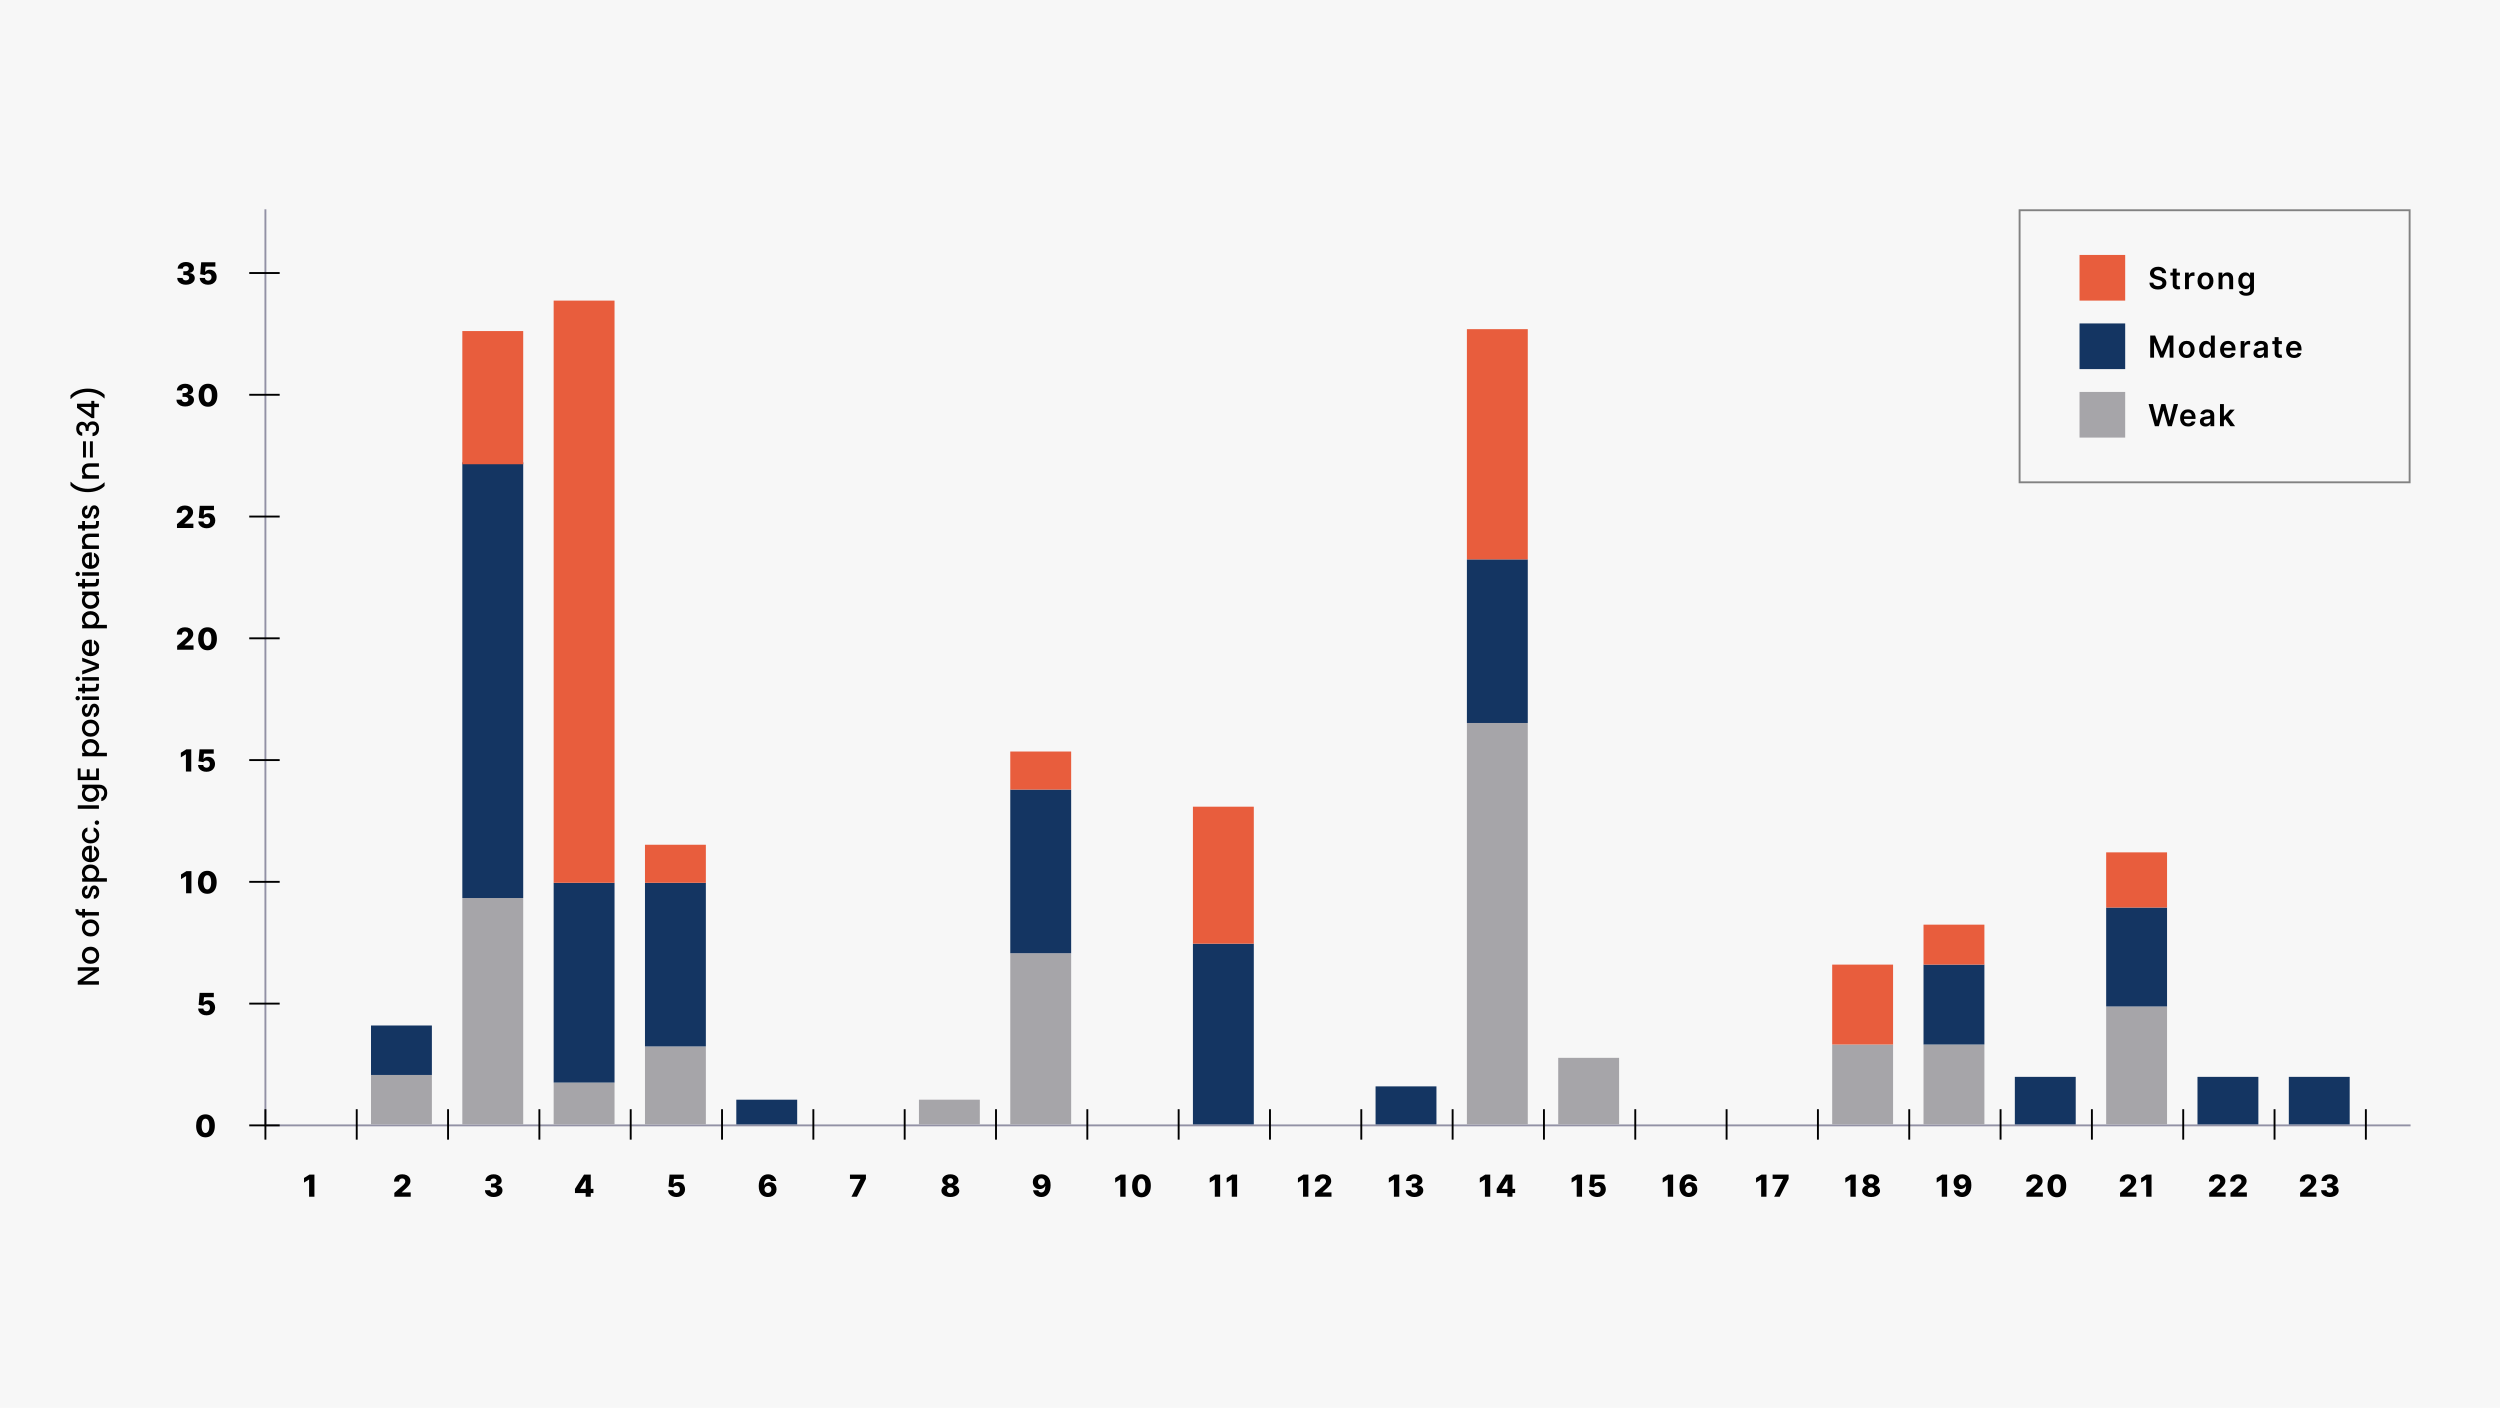 <svg width="1314" height="740" viewBox="0 0 1314 740" fill="none" xmlns="http://www.w3.org/2000/svg">
<g clip-path="url(#clip0_71_5)">
<path d="M1314 0H0V740H1314V0Z" fill="#F7F7F7"/>
<path d="M165.262 617.364V629H162.455V619.989H162.387L159.785 621.58V619.148L162.654 617.364H165.262Z" fill="black"/>
<path d="M207.256 629V626.977L211.501 623.261C211.819 622.973 212.09 622.71 212.313 622.472C212.537 622.229 212.707 621.987 212.825 621.744C212.942 621.498 213.001 621.231 213.001 620.943C213.001 620.621 212.931 620.347 212.79 620.119C212.65 619.888 212.457 619.71 212.211 619.585C211.965 619.46 211.683 619.398 211.364 619.398C211.042 619.398 210.76 619.464 210.518 619.597C210.275 619.725 210.086 619.913 209.95 620.159C209.817 620.405 209.751 620.705 209.751 621.057H207.086C207.086 620.265 207.264 619.581 207.62 619.006C207.976 618.43 208.476 617.987 209.12 617.676C209.768 617.362 210.52 617.205 211.376 617.205C212.258 617.205 213.025 617.352 213.677 617.648C214.328 617.943 214.832 618.356 215.188 618.886C215.548 619.413 215.728 620.025 215.728 620.722C215.728 621.165 215.639 621.604 215.461 622.04C215.283 622.475 214.963 622.956 214.501 623.483C214.042 624.009 213.391 624.64 212.546 625.375L211.154 626.659V626.733H215.87V629H207.256Z" fill="black"/>
<path d="M259.448 629.159C258.562 629.159 257.776 629.008 257.09 628.705C256.408 628.398 255.871 627.975 255.477 627.438C255.083 626.9 254.882 626.28 254.874 625.58H257.704C257.715 625.833 257.797 626.059 257.948 626.256C258.1 626.449 258.306 626.6 258.567 626.71C258.829 626.82 259.126 626.875 259.46 626.875C259.793 626.875 260.086 626.816 260.34 626.699C260.598 626.578 260.799 626.413 260.942 626.205C261.086 625.992 261.156 625.75 261.153 625.477C261.156 625.205 261.079 624.962 260.92 624.75C260.761 624.538 260.535 624.373 260.244 624.256C259.956 624.138 259.615 624.08 259.221 624.08H258.09V622.08H259.221C259.566 622.08 259.869 622.023 260.13 621.909C260.395 621.795 260.602 621.636 260.749 621.432C260.897 621.223 260.969 620.985 260.965 620.716C260.969 620.455 260.906 620.225 260.778 620.028C260.653 619.828 260.477 619.672 260.249 619.562C260.026 619.453 259.766 619.398 259.471 619.398C259.16 619.398 258.878 619.453 258.624 619.562C258.374 619.672 258.175 619.828 258.028 620.028C257.88 620.229 257.802 620.462 257.795 620.727H255.107C255.115 620.034 255.308 619.424 255.687 618.898C256.066 618.367 256.581 617.953 257.232 617.653C257.888 617.354 258.634 617.205 259.471 617.205C260.304 617.205 261.037 617.35 261.67 617.642C262.302 617.934 262.795 618.331 263.147 618.835C263.499 619.335 263.675 619.902 263.675 620.534C263.679 621.189 263.465 621.729 263.033 622.153C262.605 622.578 262.054 622.839 261.38 622.938V623.028C262.281 623.134 262.961 623.426 263.42 623.903C263.882 624.381 264.111 624.977 264.107 625.693C264.107 626.367 263.908 626.966 263.511 627.489C263.117 628.008 262.567 628.417 261.863 628.716C261.162 629.011 260.357 629.159 259.448 629.159Z" fill="black"/>
<path d="M302.2 627.068V624.875L306.967 617.364H308.916V620.341H307.786L304.996 624.761V624.852H311.899V627.068H302.2ZM307.82 629V626.398L307.876 625.438V617.364H310.507V629H307.82Z" fill="black"/>
<path d="M355.555 629.159C354.706 629.159 353.952 629.006 353.293 628.699C352.634 628.392 352.113 627.97 351.731 627.432C351.352 626.894 351.155 626.277 351.14 625.58H353.867C353.89 626.008 354.064 626.352 354.39 626.614C354.716 626.871 355.104 627 355.555 627C355.907 627 356.219 626.922 356.492 626.767C356.765 626.612 356.979 626.394 357.134 626.114C357.29 625.83 357.365 625.504 357.362 625.136C357.365 624.761 357.288 624.434 357.129 624.153C356.973 623.873 356.757 623.655 356.481 623.5C356.208 623.341 355.894 623.261 355.538 623.261C355.201 623.258 354.88 623.331 354.577 623.483C354.278 623.634 354.051 623.841 353.896 624.102L351.413 623.636L351.918 617.364H359.384V619.631H354.231L353.964 622.375H354.032C354.225 622.053 354.536 621.788 354.964 621.58C355.396 621.367 355.886 621.261 356.435 621.261C357.132 621.261 357.754 621.424 358.299 621.75C358.848 622.072 359.28 622.519 359.594 623.091C359.913 623.663 360.072 624.318 360.072 625.057C360.072 625.856 359.882 626.564 359.504 627.182C359.129 627.799 358.602 628.284 357.924 628.636C357.25 628.985 356.46 629.159 355.555 629.159Z" fill="black"/>
<path d="M403.64 629.159C403.004 629.159 402.394 629.057 401.81 628.852C401.227 628.644 400.708 628.314 400.254 627.864C399.799 627.409 399.441 626.814 399.18 626.08C398.918 625.341 398.79 624.441 398.793 623.381C398.797 622.422 398.915 621.562 399.146 620.801C399.377 620.036 399.706 619.386 400.134 618.852C400.566 618.318 401.081 617.911 401.68 617.631C402.282 617.347 402.954 617.205 403.697 617.205C404.511 617.205 405.229 617.364 405.85 617.682C406.475 617.996 406.975 618.42 407.35 618.955C407.725 619.485 407.947 620.076 408.015 620.727H405.248C405.165 620.36 404.981 620.081 404.697 619.892C404.416 619.699 404.083 619.602 403.697 619.602C402.985 619.602 402.452 619.911 402.1 620.528C401.752 621.146 401.574 621.972 401.566 623.006H401.64C401.799 622.657 402.028 622.358 402.327 622.108C402.627 621.858 402.969 621.667 403.356 621.534C403.746 621.398 404.159 621.33 404.594 621.33C405.291 621.33 405.907 621.491 406.441 621.812C406.975 622.134 407.394 622.576 407.697 623.136C408 623.693 408.149 624.331 408.146 625.051C408.149 625.862 407.96 626.578 407.577 627.199C407.195 627.816 406.665 628.297 405.987 628.642C405.312 628.987 404.53 629.159 403.64 629.159ZM403.623 627C403.968 627 404.276 626.919 404.549 626.756C404.822 626.593 405.036 626.371 405.191 626.091C405.346 625.811 405.422 625.494 405.418 625.142C405.422 624.786 405.346 624.47 405.191 624.193C405.04 623.917 404.827 623.697 404.555 623.534C404.286 623.371 403.977 623.29 403.629 623.29C403.375 623.29 403.138 623.337 402.918 623.432C402.699 623.527 402.507 623.659 402.344 623.83C402.185 623.996 402.06 624.193 401.969 624.42C401.879 624.644 401.831 624.886 401.827 625.148C401.831 625.492 401.911 625.805 402.066 626.085C402.221 626.366 402.433 626.589 402.702 626.756C402.971 626.919 403.278 627 403.623 627Z" fill="black"/>
<path d="M447.532 629L452.225 619.705V619.631H446.737V617.364H455.134V619.648L450.424 629H447.532Z" fill="black"/>
<path d="M499.497 629.159C498.592 629.159 497.783 629.015 497.071 628.727C496.363 628.436 495.806 628.042 495.401 627.545C494.999 627.045 494.798 626.481 494.798 625.852C494.798 625.371 494.914 624.93 495.145 624.528C495.376 624.127 495.688 623.794 496.082 623.528C496.48 623.259 496.923 623.087 497.412 623.011V622.92C496.772 622.803 496.247 622.506 495.838 622.028C495.433 621.551 495.23 620.992 495.23 620.352C495.23 619.746 495.414 619.206 495.781 618.733C496.152 618.259 496.658 617.886 497.298 617.614C497.942 617.341 498.675 617.205 499.497 617.205C500.319 617.205 501.05 617.341 501.69 617.614C502.334 617.886 502.84 618.259 503.207 618.733C503.579 619.206 503.764 619.746 503.764 620.352C503.764 620.996 503.558 621.557 503.145 622.034C502.736 622.508 502.215 622.803 501.582 622.92V623.011C502.067 623.087 502.507 623.259 502.901 623.528C503.298 623.794 503.613 624.127 503.844 624.528C504.079 624.93 504.196 625.371 504.196 625.852C504.196 626.481 503.993 627.045 503.588 627.545C503.183 628.042 502.626 628.436 501.918 628.727C501.213 629.015 500.406 629.159 499.497 629.159ZM499.497 627.165C499.842 627.165 500.145 627.1 500.406 626.972C500.668 626.839 500.872 626.655 501.02 626.42C501.171 626.186 501.247 625.92 501.247 625.625C501.247 625.322 501.171 625.053 501.02 624.818C500.868 624.583 500.66 624.4 500.395 624.267C500.134 624.131 499.834 624.062 499.497 624.062C499.164 624.062 498.865 624.131 498.599 624.267C498.334 624.4 498.126 624.583 497.974 624.818C497.823 625.053 497.747 625.322 497.747 625.625C497.747 625.92 497.821 626.186 497.969 626.42C498.12 626.652 498.327 626.833 498.588 626.966C498.853 627.098 499.156 627.165 499.497 627.165ZM499.497 622.08C499.793 622.08 500.054 622.019 500.281 621.898C500.512 621.777 500.692 621.608 500.821 621.392C500.954 621.176 501.02 620.932 501.02 620.659C501.02 620.386 500.954 620.146 500.821 619.938C500.692 619.729 500.514 619.566 500.287 619.449C500.06 619.328 499.796 619.267 499.497 619.267C499.202 619.267 498.938 619.328 498.707 619.449C498.476 619.566 498.296 619.729 498.168 619.938C498.039 620.146 497.974 620.386 497.974 620.659C497.974 620.932 498.039 621.176 498.168 621.392C498.3 621.604 498.482 621.773 498.713 621.898C498.944 622.019 499.205 622.08 499.497 622.08Z" fill="black"/>
<path d="M547.356 617.205C547.992 617.205 548.6 617.309 549.18 617.517C549.759 617.722 550.276 618.049 550.731 618.5C551.185 618.947 551.543 619.536 551.805 620.267C552.066 620.998 552.197 621.89 552.197 622.943C552.201 623.913 552.087 624.782 551.856 625.551C551.625 626.316 551.293 626.968 550.862 627.506C550.433 628.044 549.918 628.455 549.316 628.739C548.714 629.019 548.041 629.159 547.299 629.159C546.481 629.159 545.759 629.002 545.134 628.688C544.513 628.369 544.015 627.941 543.64 627.403C543.269 626.866 543.047 626.263 542.975 625.597H545.742C545.829 625.983 546.013 626.275 546.293 626.472C546.574 626.665 546.909 626.761 547.299 626.761C548.011 626.761 548.543 626.453 548.896 625.835C549.248 625.218 549.424 624.379 549.424 623.318H549.356C549.193 623.667 548.962 623.966 548.663 624.216C548.367 624.466 548.024 624.657 547.634 624.79C547.244 624.922 546.833 624.989 546.401 624.989C545.704 624.989 545.089 624.83 544.555 624.511C544.024 624.193 543.608 623.756 543.305 623.199C543.005 622.642 542.854 622.006 542.85 621.29C542.846 620.487 543.034 619.778 543.413 619.165C543.791 618.547 544.32 618.066 544.998 617.722C545.676 617.373 546.462 617.201 547.356 617.205ZM547.373 619.364C547.024 619.364 546.714 619.445 546.441 619.608C546.172 619.771 545.96 619.991 545.805 620.267C545.649 620.544 545.574 620.854 545.577 621.199C545.581 621.544 545.659 621.854 545.81 622.131C545.966 622.407 546.176 622.627 546.441 622.79C546.71 622.953 547.017 623.034 547.362 623.034C547.619 623.034 547.858 622.987 548.077 622.892C548.297 622.797 548.488 622.667 548.651 622.5C548.814 622.33 548.941 622.133 549.032 621.909C549.127 621.686 549.172 621.447 549.168 621.193C549.165 620.856 549.085 620.549 548.93 620.273C548.774 619.996 548.56 619.777 548.288 619.614C548.019 619.447 547.714 619.364 547.373 619.364Z" fill="black"/>
<path d="M591.61 617.364V629H588.803V619.989H588.735L586.133 621.58V619.148L589.002 617.364H591.61ZM599.955 629.284C598.94 629.284 598.065 629.044 597.33 628.562C596.595 628.078 596.029 627.383 595.631 626.477C595.234 625.568 595.037 624.475 595.04 623.199C595.044 621.922 595.243 620.839 595.637 619.949C596.035 619.055 596.599 618.375 597.33 617.909C598.065 617.439 598.94 617.205 599.955 617.205C600.97 617.205 601.845 617.439 602.58 617.909C603.319 618.375 603.887 619.055 604.285 619.949C604.682 620.843 604.879 621.926 604.876 623.199C604.876 624.479 604.677 625.574 604.279 626.483C603.881 627.392 603.315 628.087 602.58 628.568C601.849 629.045 600.974 629.284 599.955 629.284ZM599.955 626.983C600.561 626.983 601.052 626.674 601.427 626.057C601.802 625.436 601.987 624.483 601.984 623.199C601.984 622.358 601.898 621.665 601.728 621.119C601.557 620.57 601.321 620.161 601.018 619.892C600.715 619.623 600.36 619.489 599.955 619.489C599.353 619.489 598.866 619.794 598.495 620.403C598.124 621.009 597.936 621.941 597.932 623.199C597.929 624.051 598.01 624.758 598.177 625.318C598.347 625.879 598.586 626.297 598.893 626.574C599.199 626.847 599.554 626.983 599.955 626.983Z" fill="black"/>
<path d="M641.306 617.364V629H638.499V619.989H638.431L635.828 621.58V619.148L638.698 617.364H641.306ZM650.219 617.364V629H647.412V619.989H647.344L644.741 621.58V619.148L647.611 617.364H650.219Z" fill="black"/>
<path d="M687.681 617.364V629H684.874V619.989H684.806L682.203 621.58V619.148L685.073 617.364H687.681ZM691.213 629V626.977L695.457 623.261C695.775 622.973 696.046 622.71 696.27 622.472C696.493 622.229 696.664 621.987 696.781 621.744C696.899 621.498 696.957 621.231 696.957 620.943C696.957 620.621 696.887 620.347 696.747 620.119C696.607 619.888 696.414 619.71 696.168 619.585C695.921 619.46 695.639 619.398 695.321 619.398C694.999 619.398 694.717 619.464 694.474 619.597C694.232 619.725 694.043 619.913 693.906 620.159C693.774 620.405 693.707 620.705 693.707 621.057H691.043C691.043 620.265 691.221 619.581 691.577 619.006C691.933 618.43 692.433 617.987 693.077 617.676C693.724 617.362 694.476 617.205 695.332 617.205C696.215 617.205 696.982 617.352 697.633 617.648C698.285 617.943 698.789 618.356 699.145 618.886C699.505 619.413 699.685 620.025 699.685 620.722C699.685 621.165 699.596 621.604 699.418 622.04C699.239 622.475 698.919 622.956 698.457 623.483C697.999 624.009 697.347 624.64 696.503 625.375L695.111 626.659V626.733H699.827V629H691.213Z" fill="black"/>
<path d="M735.446 617.364V629H732.639V619.989H732.571L729.969 621.58V619.148L732.838 617.364H735.446ZM743.405 629.159C742.518 629.159 741.732 629.008 741.047 628.705C740.365 628.398 739.827 627.975 739.433 627.438C739.039 626.9 738.838 626.28 738.831 625.58H741.66C741.672 625.833 741.753 626.059 741.905 626.256C742.056 626.449 742.263 626.6 742.524 626.71C742.785 626.82 743.083 626.875 743.416 626.875C743.749 626.875 744.043 626.816 744.297 626.699C744.554 626.578 744.755 626.413 744.899 626.205C745.043 625.992 745.113 625.75 745.109 625.477C745.113 625.205 745.035 624.962 744.876 624.75C744.717 624.538 744.492 624.373 744.2 624.256C743.912 624.138 743.571 624.08 743.177 624.08H742.047V622.08H743.177C743.522 622.08 743.825 622.023 744.087 621.909C744.352 621.795 744.558 621.636 744.706 621.432C744.854 621.223 744.926 620.985 744.922 620.716C744.926 620.455 744.863 620.225 744.734 620.028C744.609 619.828 744.433 619.672 744.206 619.562C743.982 619.453 743.723 619.398 743.427 619.398C743.117 619.398 742.835 619.453 742.581 619.562C742.331 619.672 742.132 619.828 741.984 620.028C741.837 620.229 741.759 620.462 741.751 620.727H739.064C739.071 620.034 739.265 619.424 739.643 618.898C740.022 618.367 740.537 617.953 741.189 617.653C741.844 617.354 742.59 617.205 743.427 617.205C744.261 617.205 744.994 617.35 745.626 617.642C746.259 617.934 746.751 618.331 747.104 618.835C747.456 619.335 747.632 619.902 747.632 620.534C747.636 621.189 747.422 621.729 746.99 622.153C746.562 622.578 746.011 622.839 745.337 622.938V623.028C746.238 623.134 746.918 623.426 747.376 623.903C747.838 624.381 748.068 624.977 748.064 625.693C748.064 626.367 747.865 626.966 747.467 627.489C747.073 628.008 746.524 628.417 745.819 628.716C745.119 629.011 744.314 629.159 743.405 629.159Z" fill="black"/>
<path d="M783.266 617.364V629H780.46V619.989H780.391L777.789 621.58V619.148L780.658 617.364H783.266ZM786.657 627.068V624.875L791.424 617.364H793.373V620.341H792.242L789.452 624.761V624.852H796.356V627.068H786.657ZM792.276 629V626.398L792.333 625.438V617.364H794.964V629H792.276Z" fill="black"/>
<path d="M831.524 617.364V629H828.717V619.989H828.649L826.047 621.58V619.148L828.916 617.364H831.524ZM839.511 629.159C838.663 629.159 837.909 629.006 837.25 628.699C836.591 628.392 836.07 627.97 835.687 627.432C835.309 626.894 835.112 626.277 835.096 625.58H837.824C837.846 626.008 838.021 626.352 838.346 626.614C838.672 626.871 839.06 627 839.511 627C839.864 627 840.176 626.922 840.449 626.767C840.721 626.612 840.935 626.394 841.091 626.114C841.246 625.83 841.322 625.504 841.318 625.136C841.322 624.761 841.244 624.434 841.085 624.153C840.93 623.873 840.714 623.655 840.437 623.5C840.165 623.341 839.85 623.261 839.494 623.261C839.157 623.258 838.837 623.331 838.534 623.483C838.235 623.634 838.007 623.841 837.852 624.102L835.369 623.636L835.875 617.364H843.341V619.631H838.187L837.92 622.375H837.989C838.182 622.053 838.492 621.788 838.92 621.58C839.352 621.367 839.843 621.261 840.392 621.261C841.089 621.261 841.71 621.424 842.256 621.75C842.805 622.072 843.237 622.519 843.551 623.091C843.869 623.663 844.028 624.318 844.028 625.057C844.028 625.856 843.839 626.564 843.46 627.182C843.085 627.799 842.559 628.284 841.881 628.636C841.206 628.985 840.417 629.159 839.511 629.159Z" fill="black"/>
<path d="M879.399 617.364V629H876.592V619.989H876.524L873.922 621.58V619.148L876.791 617.364H879.399ZM887.596 629.159C886.96 629.159 886.35 629.057 885.767 628.852C885.184 628.644 884.665 628.314 884.21 627.864C883.756 627.409 883.398 626.814 883.136 626.08C882.875 625.341 882.746 624.441 882.75 623.381C882.754 622.422 882.871 621.562 883.102 620.801C883.333 620.036 883.663 619.386 884.091 618.852C884.523 618.318 885.038 617.911 885.636 617.631C886.239 617.347 886.911 617.205 887.653 617.205C888.468 617.205 889.185 617.364 889.807 617.682C890.432 617.996 890.932 618.42 891.307 618.955C891.682 619.485 891.903 620.076 891.971 620.727H889.204C889.121 620.36 888.937 620.081 888.653 619.892C888.373 619.699 888.04 619.602 887.653 619.602C886.941 619.602 886.409 619.911 886.057 620.528C885.708 621.146 885.53 621.972 885.523 623.006H885.596C885.756 622.657 885.985 622.358 886.284 622.108C886.583 621.858 886.926 621.667 887.312 621.534C887.703 621.398 888.115 621.33 888.551 621.33C889.248 621.33 889.864 621.491 890.398 621.812C890.932 622.134 891.35 622.576 891.653 623.136C891.956 623.693 892.106 624.331 892.102 625.051C892.106 625.862 891.917 626.578 891.534 627.199C891.151 627.816 890.621 628.297 889.943 628.642C889.269 628.987 888.487 629.159 887.596 629.159ZM887.579 627C887.924 627 888.233 626.919 888.506 626.756C888.778 626.593 888.992 626.371 889.148 626.091C889.303 625.811 889.379 625.494 889.375 625.142C889.379 624.786 889.303 624.47 889.148 624.193C888.996 623.917 888.784 623.697 888.511 623.534C888.242 623.371 887.934 623.29 887.585 623.29C887.331 623.29 887.095 623.337 886.875 623.432C886.655 623.527 886.464 623.659 886.301 623.83C886.142 623.996 886.017 624.193 885.926 624.42C885.835 624.644 885.788 624.886 885.784 625.148C885.788 625.492 885.867 625.805 886.023 626.085C886.178 626.366 886.39 626.589 886.659 626.756C886.928 626.919 887.235 627 887.579 627Z" fill="black"/>
<path d="M928.462 617.364V629H925.655V619.989H925.587L922.984 621.58V619.148L925.854 617.364H928.462ZM932.489 629L937.182 619.705V619.631H931.693V617.364H940.091V619.648L935.381 629H932.489Z" fill="black"/>
<path d="M975.376 617.364V629H972.569V619.989H972.501L969.899 621.58V619.148L972.768 617.364H975.376ZM983.454 629.159C982.548 629.159 981.74 629.015 981.028 628.727C980.319 628.436 979.762 628.042 979.357 627.545C978.956 627.045 978.755 626.481 978.755 625.852C978.755 625.371 978.87 624.93 979.101 624.528C979.333 624.127 979.645 623.794 980.039 623.528C980.437 623.259 980.88 623.087 981.368 623.011V622.92C980.728 622.803 980.204 622.506 979.795 622.028C979.389 621.551 979.187 620.992 979.187 620.352C979.187 619.746 979.37 619.206 979.738 618.733C980.109 618.259 980.615 617.886 981.255 617.614C981.899 617.341 982.632 617.205 983.454 617.205C984.276 617.205 985.007 617.341 985.647 617.614C986.291 617.886 986.797 618.259 987.164 618.733C987.535 619.206 987.721 619.746 987.721 620.352C987.721 620.996 987.514 621.557 987.101 622.034C986.692 622.508 986.172 622.803 985.539 622.92V623.011C986.024 623.087 986.463 623.259 986.857 623.528C987.255 623.794 987.569 624.127 987.8 624.528C988.035 624.93 988.153 625.371 988.153 625.852C988.153 626.481 987.95 627.045 987.545 627.545C987.139 628.042 986.583 628.436 985.874 628.727C985.17 629.015 984.363 629.159 983.454 629.159ZM983.454 627.165C983.798 627.165 984.101 627.1 984.363 626.972C984.624 626.839 984.829 626.655 984.976 626.42C985.128 626.186 985.204 625.92 985.204 625.625C985.204 625.322 985.128 625.053 984.976 624.818C984.825 624.583 984.617 624.4 984.351 624.267C984.09 624.131 983.791 624.062 983.454 624.062C983.12 624.062 982.821 624.131 982.556 624.267C982.291 624.4 982.083 624.583 981.931 624.818C981.779 625.053 981.704 625.322 981.704 625.625C981.704 625.92 981.778 626.186 981.925 626.42C982.077 626.652 982.283 626.833 982.545 626.966C982.81 627.098 983.113 627.165 983.454 627.165ZM983.454 622.08C983.749 622.08 984.011 622.019 984.238 621.898C984.469 621.777 984.649 621.608 984.778 621.392C984.91 621.176 984.976 620.932 984.976 620.659C984.976 620.386 984.91 620.146 984.778 619.938C984.649 619.729 984.471 619.566 984.243 619.449C984.016 619.328 983.753 619.267 983.454 619.267C983.158 619.267 982.895 619.328 982.664 619.449C982.433 619.566 982.253 619.729 982.124 619.938C981.995 620.146 981.931 620.386 981.931 620.659C981.931 620.932 981.995 621.176 982.124 621.392C982.257 621.604 982.439 621.773 982.67 621.898C982.901 622.019 983.162 622.08 983.454 622.08Z" fill="black"/>
<path d="M1023.4 617.364V629H1020.59V619.989H1020.52L1017.92 621.58V619.148L1020.79 617.364H1023.4ZM1031.31 617.205C1031.95 617.205 1032.56 617.309 1033.14 617.517C1033.72 617.722 1034.23 618.049 1034.69 618.5C1035.14 618.947 1035.5 619.536 1035.76 620.267C1036.02 620.998 1036.15 621.89 1036.15 622.943C1036.16 623.913 1036.04 624.782 1035.81 625.551C1035.58 626.316 1035.25 626.968 1034.82 627.506C1034.39 628.044 1033.87 628.455 1033.27 628.739C1032.67 629.019 1032 629.159 1031.26 629.159C1030.44 629.159 1029.72 629.002 1029.09 628.688C1028.47 628.369 1027.97 627.941 1027.6 627.403C1027.22 626.866 1027 626.263 1026.93 625.597H1029.7C1029.79 625.983 1029.97 626.275 1030.25 626.472C1030.53 626.665 1030.86 626.761 1031.26 626.761C1031.97 626.761 1032.5 626.453 1032.85 625.835C1033.2 625.218 1033.38 624.379 1033.38 623.318H1033.31C1033.15 623.667 1032.92 623.966 1032.62 624.216C1032.32 624.466 1031.98 624.657 1031.59 624.79C1031.2 624.922 1030.79 624.989 1030.36 624.989C1029.66 624.989 1029.04 624.83 1028.51 624.511C1027.98 624.193 1027.56 623.756 1027.26 623.199C1026.96 622.642 1026.81 622.006 1026.81 621.29C1026.8 620.487 1026.99 619.778 1027.37 619.165C1027.75 618.547 1028.28 618.066 1028.95 617.722C1029.63 617.373 1030.42 617.201 1031.31 617.205ZM1031.33 619.364C1030.98 619.364 1030.67 619.445 1030.4 619.608C1030.13 619.771 1029.92 619.991 1029.76 620.267C1029.61 620.544 1029.53 620.854 1029.53 621.199C1029.54 621.544 1029.61 621.854 1029.77 622.131C1029.92 622.407 1030.13 622.627 1030.4 622.79C1030.67 622.953 1030.97 623.034 1031.32 623.034C1031.58 623.034 1031.81 622.987 1032.03 622.892C1032.25 622.797 1032.44 622.667 1032.61 622.5C1032.77 622.33 1032.9 622.133 1032.99 621.909C1033.08 621.686 1033.13 621.447 1033.12 621.193C1033.12 620.856 1033.04 620.549 1032.89 620.273C1032.73 619.996 1032.52 619.777 1032.24 619.614C1031.97 619.447 1031.67 619.364 1031.33 619.364Z" fill="black"/>
<path d="M1065.1 629V626.977L1069.35 623.261C1069.67 622.973 1069.94 622.71 1070.16 622.472C1070.38 622.229 1070.56 621.987 1070.67 621.744C1070.79 621.498 1070.85 621.231 1070.85 620.943C1070.85 620.621 1070.78 620.347 1070.64 620.119C1070.5 619.888 1070.31 619.71 1070.06 619.585C1069.81 619.46 1069.53 619.398 1069.21 619.398C1068.89 619.398 1068.61 619.464 1068.37 619.597C1068.12 619.725 1067.93 619.913 1067.8 620.159C1067.67 620.405 1067.6 620.705 1067.6 621.057H1064.93C1064.93 620.265 1065.11 619.581 1065.47 619.006C1065.82 618.43 1066.32 617.987 1066.97 617.676C1067.62 617.362 1068.37 617.205 1069.22 617.205C1070.11 617.205 1070.87 617.352 1071.52 617.648C1072.18 617.943 1072.68 618.356 1073.04 618.886C1073.4 619.413 1073.58 620.025 1073.58 620.722C1073.58 621.165 1073.49 621.604 1073.31 622.04C1073.13 622.475 1072.81 622.956 1072.35 623.483C1071.89 624.009 1071.24 624.64 1070.39 625.375L1069 626.659V626.733H1073.72V629H1065.1ZM1081.08 629.284C1080.06 629.284 1079.19 629.044 1078.46 628.562C1077.72 628.078 1077.15 627.383 1076.76 626.477C1076.36 625.568 1076.16 624.475 1076.17 623.199C1076.17 621.922 1076.37 620.839 1076.76 619.949C1077.16 619.055 1077.72 618.375 1078.46 617.909C1079.19 617.439 1080.06 617.205 1081.08 617.205C1082.1 617.205 1082.97 617.439 1083.71 617.909C1084.44 618.375 1085.01 619.055 1085.41 619.949C1085.81 620.843 1086 621.926 1086 623.199C1086 624.479 1085.8 625.574 1085.4 626.483C1085.01 627.392 1084.44 628.087 1083.71 628.568C1082.97 629.045 1082.1 629.284 1081.08 629.284ZM1081.08 626.983C1081.69 626.983 1082.18 626.674 1082.55 626.057C1082.93 625.436 1083.11 624.483 1083.11 623.199C1083.11 622.358 1083.02 621.665 1082.85 621.119C1082.68 620.57 1082.45 620.161 1082.14 619.892C1081.84 619.623 1081.49 619.489 1081.08 619.489C1080.48 619.489 1079.99 619.794 1079.62 620.403C1079.25 621.009 1079.06 621.941 1079.06 623.199C1079.05 624.051 1079.14 624.758 1079.3 625.318C1079.47 625.879 1079.71 626.297 1080.02 626.574C1080.32 626.847 1080.68 626.983 1081.08 626.983Z" fill="black"/>
<path d="M1114.3 629V626.977L1118.54 623.261C1118.86 622.973 1119.13 622.71 1119.36 622.472C1119.58 622.229 1119.75 621.987 1119.87 621.744C1119.99 621.498 1120.04 621.231 1120.04 620.943C1120.04 620.621 1119.97 620.347 1119.83 620.119C1119.69 619.888 1119.5 619.71 1119.25 619.585C1119.01 619.46 1118.73 619.398 1118.41 619.398C1118.09 619.398 1117.8 619.464 1117.56 619.597C1117.32 619.725 1117.13 619.913 1116.99 620.159C1116.86 620.405 1116.79 620.705 1116.79 621.057H1114.13C1114.13 620.265 1114.31 619.581 1114.66 619.006C1115.02 618.43 1115.52 617.987 1116.16 617.676C1116.81 617.362 1117.56 617.205 1118.42 617.205C1119.3 617.205 1120.07 617.352 1120.72 617.648C1121.37 617.943 1121.88 618.356 1122.23 618.886C1122.59 619.413 1122.77 620.025 1122.77 620.722C1122.77 621.165 1122.68 621.604 1122.5 622.04C1122.33 622.475 1122.01 622.956 1121.54 623.483C1121.09 624.009 1120.43 624.64 1119.59 625.375L1118.2 626.659V626.733H1122.91V629H1114.3ZM1130.84 617.364V629H1128.04V619.989H1127.97L1125.37 621.58V619.148L1128.24 617.364H1130.84Z" fill="black"/>
<path d="M1161.17 629V626.977L1165.42 623.261C1165.74 622.973 1166.01 622.71 1166.23 622.472C1166.46 622.229 1166.63 621.987 1166.74 621.744C1166.86 621.498 1166.92 621.231 1166.92 620.943C1166.92 620.621 1166.85 620.347 1166.71 620.119C1166.57 619.888 1166.38 619.71 1166.13 619.585C1165.88 619.46 1165.6 619.398 1165.28 619.398C1164.96 619.398 1164.68 619.464 1164.44 619.597C1164.19 619.725 1164 619.913 1163.87 620.159C1163.74 620.405 1163.67 620.705 1163.67 621.057H1161C1161 620.265 1161.18 619.581 1161.54 619.006C1161.89 618.43 1162.39 617.987 1163.04 617.676C1163.69 617.362 1164.44 617.205 1165.29 617.205C1166.18 617.205 1166.94 617.352 1167.6 617.648C1168.25 617.943 1168.75 618.356 1169.11 618.886C1169.47 619.413 1169.65 620.025 1169.65 620.722C1169.65 621.165 1169.56 621.604 1169.38 622.04C1169.2 622.475 1168.88 622.956 1168.42 623.483C1167.96 624.009 1167.31 624.64 1166.46 625.375L1165.07 626.659V626.733H1169.79V629H1161.17ZM1172.34 629V626.977L1176.58 623.261C1176.9 622.973 1177.17 622.71 1177.39 622.472C1177.62 622.229 1177.79 621.987 1177.91 621.744C1178.02 621.498 1178.08 621.231 1178.08 620.943C1178.08 620.621 1178.01 620.347 1177.87 620.119C1177.73 619.888 1177.54 619.71 1177.29 619.585C1177.05 619.46 1176.76 619.398 1176.45 619.398C1176.12 619.398 1175.84 619.464 1175.6 619.597C1175.36 619.725 1175.17 619.913 1175.03 620.159C1174.9 620.405 1174.83 620.705 1174.83 621.057H1172.17C1172.17 620.265 1172.35 619.581 1172.7 619.006C1173.06 618.43 1173.56 617.987 1174.2 617.676C1174.85 617.362 1175.6 617.205 1176.46 617.205C1177.34 617.205 1178.11 617.352 1178.76 617.648C1179.41 617.943 1179.91 618.356 1180.27 618.886C1180.63 619.413 1180.81 620.025 1180.81 620.722C1180.81 621.165 1180.72 621.604 1180.54 622.04C1180.36 622.475 1180.04 622.956 1179.58 623.483C1179.12 624.009 1178.47 624.64 1177.63 625.375L1176.24 626.659V626.733H1180.95V629H1172.34Z" fill="black"/>
<path d="M1208.94 629V626.977L1213.18 623.261C1213.5 622.973 1213.77 622.71 1214 622.472C1214.22 622.229 1214.39 621.987 1214.51 621.744C1214.63 621.498 1214.68 621.231 1214.68 620.943C1214.68 620.621 1214.61 620.347 1214.47 620.119C1214.33 619.888 1214.14 619.71 1213.9 619.585C1213.65 619.46 1213.37 619.398 1213.05 619.398C1212.73 619.398 1212.44 619.464 1212.2 619.597C1211.96 619.725 1211.77 619.913 1211.63 620.159C1211.5 620.405 1211.43 620.705 1211.43 621.057H1208.77C1208.77 620.265 1208.95 619.581 1209.3 619.006C1209.66 618.43 1210.16 617.987 1210.8 617.676C1211.45 617.362 1212.2 617.205 1213.06 617.205C1213.94 617.205 1214.71 617.352 1215.36 617.648C1216.01 617.943 1216.52 618.356 1216.87 618.886C1217.23 619.413 1217.41 620.025 1217.41 620.722C1217.41 621.165 1217.32 621.604 1217.15 622.04C1216.97 622.475 1216.65 622.956 1216.18 623.483C1215.73 624.009 1215.07 624.64 1214.23 625.375L1212.84 626.659V626.733H1217.55V629H1208.94ZM1224.53 629.159C1223.64 629.159 1222.86 629.008 1222.17 628.705C1221.49 628.398 1220.95 627.975 1220.56 627.438C1220.16 626.9 1219.96 626.28 1219.96 625.58H1222.79C1222.8 625.833 1222.88 626.059 1223.03 626.256C1223.18 626.449 1223.39 626.6 1223.65 626.71C1223.91 626.82 1224.21 626.875 1224.54 626.875C1224.87 626.875 1225.17 626.816 1225.42 626.699C1225.68 626.578 1225.88 626.413 1226.02 626.205C1226.17 625.992 1226.24 625.75 1226.23 625.477C1226.24 625.205 1226.16 624.962 1226 624.75C1225.84 624.538 1225.62 624.373 1225.33 624.256C1225.04 624.138 1224.7 624.08 1224.3 624.08H1223.17V622.08H1224.3C1224.65 622.08 1224.95 622.023 1225.21 621.909C1225.48 621.795 1225.68 621.636 1225.83 621.432C1225.98 621.223 1226.05 620.985 1226.05 620.716C1226.05 620.455 1225.99 620.225 1225.86 620.028C1225.73 619.828 1225.56 619.672 1225.33 619.562C1225.11 619.453 1224.85 619.398 1224.55 619.398C1224.24 619.398 1223.96 619.453 1223.71 619.562C1223.46 619.672 1223.26 619.828 1223.11 620.028C1222.96 620.229 1222.88 620.462 1222.88 620.727H1220.19C1220.2 620.034 1220.39 619.424 1220.77 618.898C1221.15 618.367 1221.66 617.953 1222.31 617.653C1222.97 617.354 1223.72 617.205 1224.55 617.205C1225.39 617.205 1226.12 617.35 1226.75 617.642C1227.38 617.934 1227.88 618.331 1228.23 618.835C1228.58 619.335 1228.76 619.902 1228.76 620.534C1228.76 621.189 1228.55 621.729 1228.11 622.153C1227.69 622.578 1227.14 622.839 1226.46 622.938V623.028C1227.36 623.134 1228.04 623.426 1228.5 623.903C1228.96 624.381 1229.19 624.977 1229.19 625.693C1229.19 626.367 1228.99 626.966 1228.59 627.489C1228.2 628.008 1227.65 628.417 1226.94 628.716C1226.24 629.011 1225.44 629.159 1224.53 629.159Z" fill="black"/>
<path d="M97.71 149.659C96.824 149.659 96.038 149.508 95.353 149.205C94.671 148.898 94.133 148.475 93.739 147.938C93.345 147.4 93.144 146.78 93.137 146.08H95.966C95.978 146.333 96.059 146.559 96.21 146.756C96.362 146.949 96.569 147.1 96.83 147.21C97.091 147.32 97.389 147.375 97.722 147.375C98.055 147.375 98.349 147.316 98.603 147.199C98.86 147.078 99.061 146.913 99.205 146.705C99.349 146.492 99.419 146.25 99.415 145.977C99.419 145.705 99.341 145.462 99.182 145.25C99.023 145.038 98.798 144.873 98.506 144.756C98.218 144.638 97.877 144.58 97.483 144.58H96.353V142.58H97.483C97.828 142.58 98.131 142.523 98.392 142.409C98.657 142.295 98.864 142.136 99.012 141.932C99.159 141.723 99.231 141.485 99.228 141.216C99.231 140.955 99.169 140.725 99.04 140.528C98.915 140.328 98.739 140.172 98.512 140.062C98.288 139.953 98.029 139.898 97.733 139.898C97.423 139.898 97.141 139.953 96.887 140.062C96.637 140.172 96.438 140.328 96.29 140.528C96.142 140.729 96.065 140.962 96.057 141.227H93.37C93.377 140.534 93.57 139.924 93.949 139.398C94.328 138.867 94.843 138.453 95.495 138.153C96.15 137.854 96.896 137.705 97.733 137.705C98.567 137.705 99.3 137.85 99.932 138.142C100.565 138.434 101.057 138.831 101.409 139.335C101.762 139.835 101.938 140.402 101.938 141.034C101.942 141.689 101.728 142.229 101.296 142.653C100.868 143.078 100.317 143.339 99.642 143.438V143.528C100.544 143.634 101.224 143.926 101.682 144.403C102.144 144.881 102.373 145.477 102.37 146.193C102.37 146.867 102.171 147.466 101.773 147.989C101.379 148.508 100.83 148.917 100.125 149.216C99.425 149.511 98.62 149.659 97.71 149.659ZM109.371 149.659C108.522 149.659 107.769 149.506 107.11 149.199C106.45 148.892 105.93 148.47 105.547 147.932C105.168 147.394 104.971 146.777 104.956 146.08H107.683C107.706 146.508 107.88 146.852 108.206 147.114C108.532 147.371 108.92 147.5 109.371 147.5C109.723 147.5 110.036 147.422 110.308 147.267C110.581 147.112 110.795 146.894 110.95 146.614C111.106 146.33 111.181 146.004 111.178 145.636C111.181 145.261 111.104 144.934 110.945 144.653C110.789 144.373 110.574 144.155 110.297 144C110.024 143.841 109.71 143.761 109.354 143.761C109.017 143.758 108.697 143.831 108.394 143.983C108.094 144.134 107.867 144.341 107.712 144.602L105.229 144.136L105.735 137.864H113.2V140.131H108.047L107.78 142.875H107.848C108.041 142.553 108.352 142.288 108.78 142.08C109.212 141.867 109.702 141.761 110.252 141.761C110.949 141.761 111.57 141.924 112.115 142.25C112.664 142.572 113.096 143.019 113.411 143.591C113.729 144.163 113.888 144.818 113.888 145.557C113.888 146.356 113.699 147.064 113.32 147.682C112.945 148.299 112.418 148.784 111.74 149.136C111.066 149.485 110.276 149.659 109.371 149.659Z" fill="black"/>
<path d="M97.296 213.659C96.41 213.659 95.624 213.508 94.938 213.205C94.256 212.898 93.718 212.475 93.325 211.938C92.93 211.4 92.73 210.78 92.722 210.08H95.552C95.563 210.333 95.645 210.559 95.796 210.756C95.948 210.949 96.154 211.1 96.415 211.21C96.677 211.32 96.974 211.375 97.307 211.375C97.641 211.375 97.934 211.316 98.188 211.199C98.446 211.078 98.647 210.913 98.79 210.705C98.934 210.492 99.004 210.25 99.001 209.977C99.004 209.705 98.927 209.462 98.768 209.25C98.609 209.038 98.383 208.873 98.091 208.756C97.804 208.638 97.463 208.58 97.069 208.58H95.938V206.58H97.069C97.413 206.58 97.716 206.523 97.978 206.409C98.243 206.295 98.45 206.136 98.597 205.932C98.745 205.723 98.817 205.485 98.813 205.216C98.817 204.955 98.754 204.725 98.626 204.528C98.501 204.328 98.325 204.172 98.097 204.062C97.874 203.953 97.614 203.898 97.319 203.898C97.008 203.898 96.726 203.953 96.472 204.062C96.222 204.172 96.023 204.328 95.876 204.528C95.728 204.729 95.65 204.962 95.643 205.227H92.955C92.963 204.534 93.156 203.924 93.535 203.398C93.913 202.867 94.429 202.453 95.08 202.153C95.736 201.854 96.482 201.705 97.319 201.705C98.152 201.705 98.885 201.85 99.518 202.142C100.15 202.434 100.643 202.831 100.995 203.335C101.347 203.835 101.523 204.402 101.523 205.034C101.527 205.689 101.313 206.229 100.881 206.653C100.453 207.078 99.902 207.339 99.228 207.438V207.528C100.129 207.634 100.809 207.926 101.268 208.403C101.73 208.881 101.959 209.477 101.955 210.193C101.955 210.867 101.756 211.466 101.359 211.989C100.965 212.508 100.415 212.917 99.711 213.216C99.01 213.511 98.205 213.659 97.296 213.659ZM109.314 213.784C108.299 213.784 107.424 213.544 106.689 213.062C105.954 212.578 105.388 211.883 104.99 210.977C104.593 210.068 104.396 208.975 104.399 207.699C104.403 206.422 104.602 205.339 104.996 204.449C105.394 203.555 105.958 202.875 106.689 202.409C107.424 201.939 108.299 201.705 109.314 201.705C110.329 201.705 111.204 201.939 111.939 202.409C112.678 202.875 113.246 203.555 113.644 204.449C114.042 205.343 114.239 206.426 114.235 207.699C114.235 208.979 114.036 210.074 113.638 210.983C113.24 211.892 112.674 212.587 111.939 213.068C111.208 213.545 110.333 213.784 109.314 213.784ZM109.314 211.483C109.92 211.483 110.411 211.174 110.786 210.557C111.161 209.936 111.346 208.983 111.343 207.699C111.343 206.858 111.257 206.165 111.087 205.619C110.917 205.07 110.68 204.661 110.377 204.392C110.074 204.123 109.72 203.989 109.314 203.989C108.712 203.989 108.225 204.294 107.854 204.903C107.483 205.509 107.295 206.441 107.292 207.699C107.288 208.551 107.369 209.258 107.536 209.818C107.706 210.379 107.945 210.797 108.252 211.074C108.559 211.347 108.913 211.483 109.314 211.483Z" fill="black"/>
<path d="M93.019 277.5V275.477L97.263 271.761C97.581 271.473 97.852 271.21 98.075 270.972C98.299 270.729 98.469 270.487 98.587 270.244C98.704 269.998 98.763 269.731 98.763 269.443C98.763 269.121 98.693 268.847 98.553 268.619C98.412 268.388 98.219 268.21 97.973 268.085C97.727 267.96 97.445 267.898 97.126 267.898C96.805 267.898 96.522 267.964 96.28 268.097C96.037 268.225 95.848 268.413 95.712 268.659C95.579 268.905 95.513 269.205 95.513 269.557H92.848C92.848 268.765 93.026 268.081 93.382 267.506C93.738 266.93 94.238 266.487 94.882 266.176C95.53 265.862 96.282 265.705 97.138 265.705C98.02 265.705 98.787 265.852 99.439 266.148C100.091 266.443 100.594 266.856 100.95 267.386C101.31 267.913 101.49 268.525 101.49 269.222C101.49 269.665 101.401 270.104 101.223 270.54C101.045 270.975 100.725 271.456 100.263 271.983C99.805 272.509 99.153 273.14 98.308 273.875L96.916 275.159V275.233H101.632V277.5H93.019ZM108.636 277.659C107.788 277.659 107.034 277.506 106.375 277.199C105.716 276.892 105.195 276.47 104.812 275.932C104.434 275.394 104.237 274.777 104.222 274.08H106.949C106.972 274.508 107.146 274.852 107.472 275.114C107.797 275.371 108.186 275.5 108.636 275.5C108.989 275.5 109.301 275.422 109.574 275.267C109.847 275.112 110.061 274.894 110.216 274.614C110.371 274.33 110.447 274.004 110.443 273.636C110.447 273.261 110.369 272.934 110.21 272.653C110.055 272.373 109.839 272.155 109.562 272C109.29 271.841 108.975 271.761 108.619 271.761C108.282 271.758 107.962 271.831 107.659 271.983C107.36 272.134 107.133 272.341 106.977 272.602L104.494 272.136L105 265.864H112.466V268.131H107.312L107.045 270.875H107.114C107.307 270.553 107.617 270.288 108.045 270.08C108.477 269.867 108.968 269.761 109.517 269.761C110.214 269.761 110.835 269.924 111.381 270.25C111.93 270.572 112.362 271.019 112.676 271.591C112.994 272.163 113.153 272.818 113.153 273.557C113.153 274.356 112.964 275.064 112.585 275.682C112.21 276.299 111.684 276.784 111.006 277.136C110.331 277.485 109.542 277.659 108.636 277.659Z" fill="black"/>
<path d="M93.105 341.5V339.477L97.349 335.761C97.667 335.473 97.938 335.21 98.161 334.972C98.385 334.729 98.555 334.487 98.673 334.244C98.79 333.998 98.849 333.731 98.849 333.443C98.849 333.121 98.779 332.847 98.639 332.619C98.499 332.388 98.305 332.21 98.059 332.085C97.813 331.96 97.531 331.898 97.213 331.898C96.891 331.898 96.608 331.964 96.366 332.097C96.124 332.225 95.934 332.413 95.798 332.659C95.665 332.905 95.599 333.205 95.599 333.557H92.934C92.934 332.765 93.112 332.081 93.468 331.506C93.824 330.93 94.324 330.487 94.968 330.176C95.616 329.862 96.368 329.705 97.224 329.705C98.106 329.705 98.874 329.852 99.525 330.148C100.176 330.443 100.68 330.856 101.036 331.386C101.396 331.913 101.576 332.525 101.576 333.222C101.576 333.665 101.487 334.104 101.309 334.54C101.131 334.975 100.811 335.456 100.349 335.983C99.891 336.509 99.239 337.14 98.394 337.875L97.002 339.159V339.233H101.718V341.5H93.105ZM109.08 341.784C108.065 341.784 107.19 341.544 106.455 341.062C105.72 340.578 105.154 339.883 104.756 338.977C104.359 338.068 104.162 336.975 104.165 335.699C104.169 334.422 104.368 333.339 104.762 332.449C105.16 331.555 105.724 330.875 106.455 330.409C107.19 329.939 108.065 329.705 109.08 329.705C110.095 329.705 110.97 329.939 111.705 330.409C112.444 330.875 113.012 331.555 113.41 332.449C113.807 333.343 114.004 334.426 114.001 335.699C114.001 336.979 113.802 338.074 113.404 338.983C113.006 339.892 112.44 340.587 111.705 341.068C110.974 341.545 110.099 341.784 109.08 341.784ZM109.08 339.483C109.686 339.483 110.177 339.174 110.552 338.557C110.927 337.936 111.112 336.983 111.109 335.699C111.109 334.858 111.023 334.165 110.853 333.619C110.682 333.07 110.446 332.661 110.143 332.392C109.84 332.123 109.485 331.989 109.08 331.989C108.478 331.989 107.991 332.294 107.62 332.903C107.249 333.509 107.061 334.441 107.057 335.699C107.054 336.551 107.135 337.258 107.302 337.818C107.472 338.379 107.711 338.797 108.018 339.074C108.324 339.347 108.679 339.483 109.08 339.483Z" fill="black"/>
<path d="M100.524 393.864V405.5H97.717V396.489H97.649L95.047 398.08V395.648L97.916 393.864H100.524ZM108.511 405.659C107.663 405.659 106.909 405.506 106.25 405.199C105.591 404.892 105.07 404.47 104.687 403.932C104.308 403.394 104.111 402.777 104.096 402.08H106.824C106.846 402.508 107.021 402.852 107.346 403.114C107.672 403.371 108.06 403.5 108.511 403.5C108.863 403.5 109.176 403.422 109.449 403.267C109.721 403.112 109.935 402.894 110.091 402.614C110.246 402.33 110.322 402.004 110.318 401.636C110.322 401.261 110.244 400.934 110.085 400.653C109.93 400.373 109.714 400.155 109.437 400C109.165 399.841 108.85 399.761 108.494 399.761C108.157 399.758 107.837 399.831 107.534 399.983C107.235 400.134 107.007 400.341 106.852 400.602L104.369 400.136L104.875 393.864H112.341V396.131H107.187L106.92 398.875H106.988C107.182 398.553 107.492 398.288 107.92 398.08C108.352 397.867 108.843 397.761 109.392 397.761C110.089 397.761 110.71 397.924 111.255 398.25C111.805 398.572 112.236 399.019 112.551 399.591C112.869 400.163 113.028 400.818 113.028 401.557C113.028 402.356 112.839 403.064 112.46 403.682C112.085 404.299 111.558 404.784 110.88 405.136C110.206 405.485 109.416 405.659 108.511 405.659Z" fill="black"/>
<path d="M100.61 457.864V469.5H97.803V460.489H97.735L95.133 462.08V459.648L98.002 457.864H100.61ZM108.955 469.784C107.94 469.784 107.065 469.544 106.33 469.062C105.595 468.578 105.029 467.883 104.631 466.977C104.234 466.068 104.037 464.975 104.04 463.699C104.044 462.422 104.243 461.339 104.637 460.449C105.035 459.555 105.599 458.875 106.33 458.409C107.065 457.939 107.94 457.705 108.955 457.705C109.97 457.705 110.845 457.939 111.58 458.409C112.319 458.875 112.887 459.555 113.285 460.449C113.682 461.343 113.879 462.426 113.876 463.699C113.876 464.979 113.677 466.074 113.279 466.983C112.881 467.892 112.315 468.587 111.58 469.068C110.849 469.545 109.974 469.784 108.955 469.784ZM108.955 467.483C109.561 467.483 110.052 467.174 110.427 466.557C110.802 465.936 110.987 464.983 110.984 463.699C110.984 462.858 110.898 462.165 110.728 461.619C110.557 461.07 110.321 460.661 110.018 460.392C109.715 460.123 109.36 459.989 108.955 459.989C108.353 459.989 107.866 460.294 107.495 460.903C107.124 461.509 106.936 462.441 106.932 463.699C106.929 464.551 107.01 465.258 107.177 465.818C107.347 466.379 107.586 466.797 107.893 467.074C108.199 467.347 108.554 467.483 108.955 467.483Z" fill="black"/>
<path d="M108.555 533.659C107.706 533.659 106.953 533.506 106.294 533.199C105.634 532.892 105.114 532.47 104.731 531.932C104.352 531.394 104.155 530.777 104.14 530.08H106.867C106.89 530.508 107.064 530.852 107.39 531.114C107.716 531.371 108.104 531.5 108.555 531.5C108.907 531.5 109.22 531.422 109.492 531.267C109.765 531.112 109.979 530.894 110.134 530.614C110.29 530.33 110.366 530.004 110.362 529.636C110.366 529.261 110.288 528.934 110.129 528.653C109.973 528.373 109.758 528.155 109.481 528C109.208 527.841 108.894 527.761 108.538 527.761C108.201 527.758 107.881 527.831 107.578 527.983C107.278 528.134 107.051 528.341 106.896 528.602L104.413 528.136L104.919 521.864H112.384V524.131H107.231L106.964 526.875H107.032C107.225 526.553 107.536 526.288 107.964 526.08C108.396 525.867 108.886 525.761 109.436 525.761C110.133 525.761 110.754 525.924 111.299 526.25C111.848 526.572 112.28 527.019 112.595 527.591C112.913 528.163 113.072 528.818 113.072 529.557C113.072 530.356 112.883 531.064 112.504 531.682C112.129 532.299 111.602 532.784 110.924 533.136C110.25 533.485 109.46 533.659 108.555 533.659Z" fill="black"/>
<path d="M107.999 597.784C106.984 597.784 106.109 597.544 105.374 597.062C104.639 596.578 104.073 595.883 103.675 594.977C103.277 594.068 103.08 592.975 103.084 591.699C103.088 590.422 103.287 589.339 103.681 588.449C104.078 587.555 104.643 586.875 105.374 586.409C106.109 585.939 106.984 585.705 107.999 585.705C109.014 585.705 109.889 585.939 110.624 586.409C111.362 586.875 111.931 587.555 112.328 588.449C112.726 589.343 112.923 590.426 112.919 591.699C112.919 592.979 112.72 594.074 112.323 594.983C111.925 595.892 111.359 596.587 110.624 597.068C109.893 597.545 109.018 597.784 107.999 597.784ZM107.999 595.483C108.605 595.483 109.095 595.174 109.47 594.557C109.845 593.936 110.031 592.983 110.027 591.699C110.027 590.858 109.942 590.165 109.772 589.619C109.601 589.07 109.364 588.661 109.061 588.392C108.758 588.123 108.404 587.989 107.999 587.989C107.397 587.989 106.91 588.294 106.539 588.903C106.167 589.509 105.98 590.441 105.976 591.699C105.972 592.551 106.054 593.258 106.22 593.818C106.391 594.379 106.63 594.797 106.936 595.074C107.243 595.347 107.597 595.483 107.999 595.483Z" fill="black"/>
<path d="M1267 591.5H139" stroke="#9291A5"/>
<path d="M139.5 110V591" stroke="#9291A5"/>
<path d="M227 565H195V591H227V565Z" fill="#A6A5A9"/>
<path d="M227 539H195V565H227V539Z" fill="#143562"/>
<path d="M275 472H243V591H275V472Z" fill="#A6A5A9"/>
<path d="M275 243H243V472H275V243Z" fill="#143562"/>
<path d="M275 174H243V244H275V174Z" fill="#E85D3D"/>
<path d="M323 569H291V591H323V569Z" fill="#A6A5A9"/>
<path d="M323 464H291V569H323V464Z" fill="#143562"/>
<path d="M323 158H291V464H323V158Z" fill="#E85D3D"/>
<path d="M371 550H339V591H371V550Z" fill="#A6A5A9"/>
<path d="M371 464H339V550H371V464Z" fill="#143562"/>
<path d="M371 444H339V464H371V444Z" fill="#E85D3D"/>
<path d="M563 501H531V591H563V501Z" fill="#A6A5A9"/>
<path d="M563 415H531V501H563V415Z" fill="#143562"/>
<path d="M563 395H531V415H563V395Z" fill="#E85D3D"/>
<path d="M803 380H771V591H803V380Z" fill="#A6A5A9"/>
<path d="M803 294H771V380H803V294Z" fill="#143562"/>
<path d="M803 173H771V294H803V173Z" fill="#E85D3D"/>
<path d="M659 496H627V591H659V496Z" fill="#143562"/>
<path d="M659 424H627V496H659V424Z" fill="#E85D3D"/>
<path d="M995 549H963V591H995V549Z" fill="#A6A5A9"/>
<path d="M995 507H963V549H995V507Z" fill="#E85D3D"/>
<path d="M1043 549H1011V591H1043V549Z" fill="#A6A5A9"/>
<path d="M1043 507H1011V549H1043V507Z" fill="#143562"/>
<path d="M1043 486H1011V507H1043V486Z" fill="#E85D3D"/>
<path d="M1139 529H1107V591H1139V529Z" fill="#A6A5A9"/>
<path d="M1139 477H1107V529H1139V477Z" fill="#143562"/>
<path d="M1139 448H1107V477H1139V448Z" fill="#E85D3D"/>
<path d="M419 578H387V591H419V578Z" fill="#143562"/>
<path d="M755 571H723V591H755V571Z" fill="#143562"/>
<path d="M1091 566H1059V591H1091V566Z" fill="#143562"/>
<path d="M1187 566H1155V591H1187V566Z" fill="#143562"/>
<path d="M1235 566H1203V591H1235V566Z" fill="#143562"/>
<path d="M851 556H819V591H851V556Z" fill="#A6A5A9"/>
<path d="M515 578H483V591H515V578Z" fill="#A6A5A9"/>
<path d="M139.5 583V599" stroke="black"/>
<path d="M187.5 583V599" stroke="black"/>
<path d="M235.5 583V599" stroke="black"/>
<path d="M283.5 583V599" stroke="black"/>
<path d="M331.5 583V599" stroke="black"/>
<path d="M379.5 583V599" stroke="black"/>
<path d="M427.5 583V599" stroke="black"/>
<path d="M475.5 583V599" stroke="black"/>
<path d="M523.5 583V599" stroke="black"/>
<path d="M571.5 583V599" stroke="black"/>
<path d="M619.5 583V599" stroke="black"/>
<path d="M667.5 583V599" stroke="black"/>
<path d="M715.5 583V599" stroke="black"/>
<path d="M763.5 583V599" stroke="black"/>
<path d="M811.5 583V599" stroke="black"/>
<path d="M859.5 583V599" stroke="black"/>
<path d="M907.5 583V599" stroke="black"/>
<path d="M955.5 583V599" stroke="black"/>
<path d="M1003.5 583V599" stroke="black"/>
<path d="M1051.5 583V599" stroke="black"/>
<path d="M1099.5 583V599" stroke="black"/>
<path d="M1147.5 583V599" stroke="black"/>
<path d="M1195.5 583V599" stroke="black"/>
<path d="M1243.5 583V599" stroke="black"/>
<path d="M131 591.5H147" stroke="black"/>
<path d="M131 527.5H147" stroke="black"/>
<path d="M131 463.5H147" stroke="black"/>
<path d="M131 399.5H147" stroke="black"/>
<path d="M131 335.5H147" stroke="black"/>
<path d="M131 271.5H147" stroke="black"/>
<path d="M131 207.5H147" stroke="black"/>
<path d="M131 143.5H147" stroke="black"/>
<path d="M1266.5 110.5H1061.5V253.5H1266.5V110.5Z" fill="#F7F7F7" stroke="#828282"/>
<path d="M1117 134H1093V158H1117V134Z" fill="#E85D3D"/>
<path d="M1136.47 143.562C1136.42 143.066 1136.2 142.68 1135.8 142.403C1135.41 142.127 1134.9 141.989 1134.28 141.989C1133.84 141.989 1133.46 142.055 1133.15 142.188C1132.83 142.32 1132.59 142.5 1132.43 142.727C1132.26 142.955 1132.17 143.214 1132.17 143.506C1132.17 143.748 1132.23 143.958 1132.34 144.136C1132.45 144.314 1132.6 144.466 1132.8 144.591C1132.99 144.712 1133.2 144.814 1133.44 144.898C1133.67 144.981 1133.91 145.051 1134.15 145.108L1135.24 145.381C1135.68 145.483 1136.1 145.621 1136.51 145.795C1136.91 145.97 1137.28 146.189 1137.6 146.455C1137.93 146.72 1138.19 147.04 1138.38 147.415C1138.56 147.79 1138.66 148.229 1138.66 148.733C1138.66 149.415 1138.48 150.015 1138.14 150.534C1137.79 151.049 1137.28 151.453 1136.62 151.744C1135.97 152.032 1135.18 152.176 1134.24 152.176C1133.34 152.176 1132.55 152.036 1131.89 151.756C1131.22 151.475 1130.7 151.066 1130.33 150.528C1129.96 149.991 1129.76 149.335 1129.73 148.562H1131.8C1131.83 148.968 1131.96 149.305 1132.18 149.574C1132.4 149.843 1132.68 150.044 1133.03 150.176C1133.39 150.309 1133.79 150.375 1134.23 150.375C1134.69 150.375 1135.09 150.307 1135.43 150.17C1135.78 150.03 1136.05 149.837 1136.25 149.591C1136.45 149.341 1136.55 149.049 1136.55 148.716C1136.55 148.413 1136.46 148.163 1136.28 147.966C1136.11 147.765 1135.87 147.598 1135.55 147.466C1135.24 147.33 1134.88 147.208 1134.46 147.102L1133.14 146.761C1132.18 146.515 1131.42 146.142 1130.86 145.642C1130.31 145.138 1130.03 144.47 1130.03 143.636C1130.03 142.951 1130.22 142.35 1130.59 141.835C1130.97 141.32 1131.48 140.92 1132.12 140.636C1132.76 140.348 1133.49 140.205 1134.31 140.205C1135.13 140.205 1135.86 140.348 1136.48 140.636C1137.1 140.92 1137.59 141.316 1137.95 141.824C1138.3 142.328 1138.49 142.907 1138.5 143.562H1136.47ZM1145.77 143.273V144.864H1140.75V143.273H1145.77ZM1141.99 141.182H1144.04V149.375C1144.04 149.652 1144.09 149.864 1144.17 150.011C1144.26 150.155 1144.37 150.254 1144.51 150.307C1144.65 150.36 1144.81 150.386 1144.98 150.386C1145.1 150.386 1145.22 150.377 1145.33 150.358C1145.44 150.339 1145.52 150.322 1145.58 150.307L1145.92 151.915C1145.81 151.953 1145.66 151.994 1145.45 152.04C1145.25 152.085 1145.01 152.112 1144.71 152.119C1144.2 152.134 1143.74 152.057 1143.32 151.886C1142.91 151.712 1142.58 151.443 1142.34 151.08C1142.1 150.716 1141.98 150.261 1141.99 149.716V141.182ZM1148.45 152V143.273H1150.44V144.727H1150.53C1150.69 144.223 1150.96 143.835 1151.35 143.562C1151.74 143.286 1152.18 143.148 1152.68 143.148C1152.8 143.148 1152.92 143.153 1153.06 143.165C1153.21 143.172 1153.33 143.186 1153.42 143.205V145.097C1153.34 145.066 1153.2 145.04 1153.01 145.017C1152.82 144.991 1152.64 144.977 1152.47 144.977C1152.09 144.977 1151.76 145.059 1151.46 145.222C1151.16 145.381 1150.93 145.602 1150.76 145.886C1150.59 146.17 1150.5 146.498 1150.5 146.869V152H1148.45ZM1159.2 152.17C1158.34 152.17 1157.61 151.983 1156.98 151.608C1156.36 151.233 1155.87 150.708 1155.53 150.034C1155.19 149.36 1155.01 148.572 1155.01 147.67C1155.01 146.769 1155.19 145.979 1155.53 145.301C1155.87 144.623 1156.36 144.097 1156.98 143.722C1157.61 143.347 1158.34 143.159 1159.2 143.159C1160.05 143.159 1160.79 143.347 1161.41 143.722C1162.04 144.097 1162.52 144.623 1162.86 145.301C1163.21 145.979 1163.38 146.769 1163.38 147.67C1163.38 148.572 1163.21 149.36 1162.86 150.034C1162.52 150.708 1162.04 151.233 1161.41 151.608C1160.79 151.983 1160.05 152.17 1159.2 152.17ZM1159.21 150.523C1159.67 150.523 1160.06 150.396 1160.37 150.142C1160.68 149.884 1160.91 149.54 1161.06 149.108C1161.22 148.676 1161.29 148.195 1161.29 147.665C1161.29 147.131 1161.22 146.648 1161.06 146.216C1160.91 145.78 1160.68 145.434 1160.37 145.176C1160.06 144.919 1159.67 144.79 1159.21 144.79C1158.73 144.79 1158.34 144.919 1158.03 145.176C1157.72 145.434 1157.48 145.78 1157.33 146.216C1157.18 146.648 1157.1 147.131 1157.1 147.665C1157.1 148.195 1157.18 148.676 1157.33 149.108C1157.48 149.54 1157.72 149.884 1158.03 150.142C1158.34 150.396 1158.73 150.523 1159.21 150.523ZM1168.14 146.886V152H1166.08V143.273H1168.05V144.756H1168.15C1168.35 144.267 1168.67 143.879 1169.11 143.591C1169.56 143.303 1170.1 143.159 1170.75 143.159C1171.36 143.159 1171.88 143.288 1172.33 143.545C1172.78 143.803 1173.13 144.176 1173.37 144.665C1173.62 145.153 1173.75 145.746 1173.74 146.443V152H1171.69V146.761C1171.69 146.178 1171.54 145.722 1171.23 145.392C1170.93 145.062 1170.52 144.898 1169.99 144.898C1169.63 144.898 1169.31 144.977 1169.03 145.136C1168.75 145.292 1168.53 145.517 1168.37 145.812C1168.22 146.108 1168.14 146.466 1168.14 146.886ZM1180.59 155.455C1179.85 155.455 1179.22 155.354 1178.69 155.153C1178.16 154.956 1177.73 154.691 1177.41 154.358C1177.09 154.025 1176.86 153.655 1176.74 153.25L1178.59 152.801C1178.67 152.972 1178.79 153.14 1178.95 153.307C1179.11 153.477 1179.33 153.617 1179.6 153.727C1179.87 153.841 1180.21 153.898 1180.62 153.898C1181.21 153.898 1181.69 153.756 1182.07 153.472C1182.46 153.191 1182.65 152.729 1182.65 152.085V150.432H1182.54C1182.44 150.644 1182.28 150.862 1182.08 151.085C1181.88 151.309 1181.61 151.496 1181.28 151.648C1180.95 151.799 1180.53 151.875 1180.03 151.875C1179.36 151.875 1178.75 151.718 1178.21 151.403C1177.67 151.085 1177.24 150.612 1176.91 149.983C1176.6 149.35 1176.44 148.559 1176.44 147.608C1176.44 146.65 1176.6 145.841 1176.91 145.182C1177.24 144.519 1177.67 144.017 1178.21 143.676C1178.76 143.331 1179.37 143.159 1180.04 143.159C1180.55 143.159 1180.97 143.246 1181.3 143.42C1181.63 143.591 1181.9 143.797 1182.1 144.04C1182.29 144.278 1182.44 144.504 1182.54 144.716H1182.66V143.273H1184.69V152.142C1184.69 152.888 1184.51 153.506 1184.15 153.994C1183.8 154.483 1183.31 154.848 1182.69 155.091C1182.07 155.333 1181.37 155.455 1180.59 155.455ZM1180.61 150.261C1181.04 150.261 1181.41 150.155 1181.72 149.943C1182.03 149.731 1182.26 149.426 1182.42 149.028C1182.58 148.631 1182.66 148.153 1182.66 147.597C1182.66 147.047 1182.58 146.566 1182.42 146.153C1182.26 145.741 1182.03 145.42 1181.73 145.193C1181.42 144.962 1181.05 144.847 1180.61 144.847C1180.15 144.847 1179.77 144.966 1179.46 145.205C1179.15 145.443 1178.92 145.771 1178.77 146.188C1178.61 146.6 1178.53 147.07 1178.53 147.597C1178.53 148.131 1178.61 148.598 1178.77 149C1178.92 149.398 1179.16 149.708 1179.46 149.932C1179.78 150.152 1180.16 150.261 1180.61 150.261Z" fill="black"/>
<path d="M1117 170H1093V194H1117V170Z" fill="#143562"/>
<path d="M1130.15 176.364H1132.73L1136.18 184.795H1136.32L1139.77 176.364H1142.35V188H1140.33V180.006H1140.22L1137.01 187.966H1135.49L1132.28 179.989H1132.17V188H1130.15V176.364ZM1149.32 188.17C1148.47 188.17 1147.73 187.983 1147.11 187.608C1146.48 187.233 1146 186.708 1145.65 186.034C1145.31 185.36 1145.14 184.572 1145.14 183.67C1145.14 182.769 1145.31 181.979 1145.65 181.301C1146 180.623 1146.48 180.097 1147.11 179.722C1147.73 179.347 1148.47 179.159 1149.32 179.159C1150.18 179.159 1150.91 179.347 1151.54 179.722C1152.16 180.097 1152.65 180.623 1152.99 181.301C1153.33 181.979 1153.51 182.769 1153.51 183.67C1153.51 184.572 1153.33 185.36 1152.99 186.034C1152.65 186.708 1152.16 187.233 1151.54 187.608C1150.91 187.983 1150.18 188.17 1149.32 188.17ZM1149.34 186.523C1149.8 186.523 1150.18 186.396 1150.49 186.142C1150.8 185.884 1151.04 185.54 1151.19 185.108C1151.34 184.676 1151.42 184.195 1151.42 183.665C1151.42 183.131 1151.34 182.648 1151.19 182.216C1151.04 181.78 1150.8 181.434 1150.49 181.176C1150.18 180.919 1149.8 180.79 1149.34 180.79C1148.86 180.79 1148.47 180.919 1148.15 181.176C1147.84 181.434 1147.61 181.78 1147.45 182.216C1147.3 182.648 1147.23 183.131 1147.23 183.665C1147.23 184.195 1147.3 184.676 1147.45 185.108C1147.61 185.54 1147.84 185.884 1148.15 186.142C1148.47 186.396 1148.86 186.523 1149.34 186.523ZM1159.45 188.153C1158.76 188.153 1158.15 187.977 1157.61 187.625C1157.07 187.273 1156.64 186.761 1156.32 186.091C1156.01 185.42 1155.85 184.606 1155.85 183.648C1155.85 182.678 1156.01 181.86 1156.33 181.193C1156.65 180.523 1157.09 180.017 1157.63 179.676C1158.18 179.331 1158.79 179.159 1159.46 179.159C1159.97 179.159 1160.39 179.246 1160.72 179.42C1161.05 179.591 1161.31 179.797 1161.5 180.04C1161.69 180.278 1161.84 180.504 1161.95 180.716H1162.04V176.364H1164.1V188H1162.07V186.625H1161.95C1161.84 186.837 1161.69 187.062 1161.49 187.301C1161.29 187.536 1161.02 187.737 1160.69 187.903C1160.36 188.07 1159.95 188.153 1159.45 188.153ZM1160.02 186.466C1160.46 186.466 1160.83 186.348 1161.14 186.114C1161.44 185.875 1161.68 185.544 1161.84 185.119C1162 184.695 1162.07 184.201 1162.07 183.636C1162.07 183.072 1162 182.581 1161.84 182.165C1161.68 181.748 1161.45 181.424 1161.14 181.193C1160.84 180.962 1160.47 180.847 1160.02 180.847C1159.57 180.847 1159.18 180.966 1158.88 181.205C1158.57 181.443 1158.34 181.773 1158.18 182.193C1158.03 182.614 1157.95 183.095 1157.95 183.636C1157.95 184.182 1158.03 184.669 1158.18 185.097C1158.34 185.521 1158.57 185.856 1158.88 186.102C1159.19 186.345 1159.57 186.466 1160.02 186.466ZM1171.11 188.17C1170.24 188.17 1169.48 187.989 1168.85 187.625C1168.21 187.258 1167.73 186.739 1167.39 186.068C1167.04 185.394 1166.87 184.6 1166.87 183.688C1166.87 182.79 1167.04 182.002 1167.39 181.324C1167.73 180.642 1168.21 180.112 1168.83 179.733C1169.45 179.35 1170.17 179.159 1171.01 179.159C1171.54 179.159 1172.05 179.246 1172.53 179.42C1173.01 179.591 1173.43 179.856 1173.8 180.216C1174.17 180.576 1174.46 181.034 1174.68 181.591C1174.89 182.144 1174.99 182.803 1174.99 183.568V184.199H1167.84V182.812H1173.02C1173.02 182.419 1172.93 182.068 1172.77 181.761C1172.6 181.451 1172.37 181.206 1172.07 181.028C1171.77 180.85 1171.43 180.761 1171.03 180.761C1170.61 180.761 1170.24 180.864 1169.93 181.068C1169.61 181.269 1169.36 181.534 1169.18 181.864C1169.01 182.189 1168.92 182.547 1168.91 182.938V184.148C1168.91 184.655 1169.01 185.091 1169.19 185.455C1169.38 185.814 1169.64 186.091 1169.97 186.284C1170.3 186.473 1170.69 186.568 1171.14 186.568C1171.44 186.568 1171.71 186.527 1171.95 186.443C1172.2 186.356 1172.41 186.229 1172.58 186.062C1172.76 185.896 1172.9 185.689 1172.99 185.443L1174.91 185.659C1174.79 186.167 1174.56 186.61 1174.22 186.989C1173.88 187.364 1173.45 187.655 1172.92 187.864C1172.39 188.068 1171.79 188.17 1171.11 188.17ZM1177.69 188V179.273H1179.69V180.727H1179.78C1179.94 180.223 1180.21 179.835 1180.6 179.562C1180.99 179.286 1181.43 179.148 1181.93 179.148C1182.05 179.148 1182.17 179.153 1182.31 179.165C1182.46 179.172 1182.58 179.186 1182.67 179.205V181.097C1182.58 181.066 1182.45 181.04 1182.26 181.017C1182.07 180.991 1181.89 180.977 1181.72 180.977C1181.34 180.977 1181 181.059 1180.71 181.222C1180.41 181.381 1180.18 181.602 1180.01 181.886C1179.84 182.17 1179.75 182.498 1179.75 182.869V188H1177.69ZM1187.35 188.176C1186.8 188.176 1186.3 188.078 1185.86 187.881C1185.42 187.68 1185.07 187.384 1184.81 186.994C1184.56 186.604 1184.43 186.123 1184.43 185.551C1184.43 185.059 1184.52 184.652 1184.7 184.33C1184.89 184.008 1185.13 183.75 1185.45 183.557C1185.76 183.364 1186.12 183.218 1186.51 183.119C1186.91 183.017 1187.32 182.943 1187.74 182.898C1188.26 182.845 1188.67 182.797 1188.99 182.756C1189.31 182.71 1189.54 182.642 1189.68 182.551C1189.83 182.456 1189.9 182.311 1189.9 182.114V182.08C1189.9 181.652 1189.78 181.32 1189.52 181.085C1189.27 180.85 1188.9 180.733 1188.43 180.733C1187.92 180.733 1187.52 180.843 1187.23 181.062C1186.94 181.282 1186.74 181.542 1186.64 181.841L1184.72 181.568C1184.87 181.038 1185.12 180.595 1185.47 180.239C1185.81 179.879 1186.24 179.61 1186.74 179.432C1187.25 179.25 1187.81 179.159 1188.42 179.159C1188.84 179.159 1189.25 179.208 1189.67 179.307C1190.09 179.405 1190.47 179.568 1190.81 179.795C1191.16 180.019 1191.43 180.324 1191.64 180.71C1191.85 181.097 1191.96 181.58 1191.96 182.159V188H1189.98V186.801H1189.92C1189.79 187.044 1189.61 187.271 1189.39 187.483C1189.16 187.691 1188.88 187.86 1188.54 187.989C1188.2 188.114 1187.81 188.176 1187.35 188.176ZM1187.89 186.665C1188.3 186.665 1188.66 186.583 1188.96 186.42C1189.26 186.254 1189.5 186.034 1189.66 185.761C1189.83 185.489 1189.91 185.191 1189.91 184.869V183.841C1189.84 183.894 1189.74 183.943 1189.58 183.989C1189.43 184.034 1189.26 184.074 1189.07 184.108C1188.88 184.142 1188.69 184.172 1188.51 184.199C1188.32 184.225 1188.16 184.248 1188.02 184.267C1187.72 184.309 1187.44 184.377 1187.2 184.472C1186.96 184.566 1186.77 184.699 1186.63 184.869C1186.49 185.036 1186.42 185.252 1186.42 185.517C1186.42 185.896 1186.55 186.182 1186.83 186.375C1187.11 186.568 1187.46 186.665 1187.89 186.665ZM1199.35 179.273V180.864H1194.33V179.273H1199.35ZM1195.57 177.182H1197.63V185.375C1197.63 185.652 1197.67 185.864 1197.75 186.011C1197.84 186.155 1197.95 186.254 1198.09 186.307C1198.23 186.36 1198.39 186.386 1198.56 186.386C1198.69 186.386 1198.8 186.377 1198.91 186.358C1199.02 186.339 1199.1 186.322 1199.16 186.307L1199.51 187.915C1199.4 187.953 1199.24 187.994 1199.03 188.04C1198.83 188.085 1198.59 188.112 1198.3 188.119C1197.78 188.134 1197.32 188.057 1196.9 187.886C1196.49 187.712 1196.16 187.443 1195.92 187.08C1195.68 186.716 1195.56 186.261 1195.57 185.716V177.182ZM1205.8 188.17C1204.92 188.17 1204.17 187.989 1203.53 187.625C1202.9 187.258 1202.41 186.739 1202.07 186.068C1201.73 185.394 1201.56 184.6 1201.56 183.688C1201.56 182.79 1201.73 182.002 1202.07 181.324C1202.41 180.642 1202.9 180.112 1203.51 179.733C1204.13 179.35 1204.86 179.159 1205.69 179.159C1206.23 179.159 1206.73 179.246 1207.21 179.42C1207.69 179.591 1208.12 179.856 1208.48 180.216C1208.86 180.576 1209.15 181.034 1209.36 181.591C1209.57 182.144 1209.68 182.803 1209.68 183.568V184.199H1202.52V182.812H1207.71C1207.7 182.419 1207.62 182.068 1207.45 181.761C1207.28 181.451 1207.05 181.206 1206.75 181.028C1206.46 180.85 1206.11 180.761 1205.72 180.761C1205.3 180.761 1204.93 180.864 1204.61 181.068C1204.29 181.269 1204.04 181.534 1203.86 181.864C1203.69 182.189 1203.6 182.547 1203.6 182.938V184.148C1203.6 184.655 1203.69 185.091 1203.88 185.455C1204.06 185.814 1204.32 186.091 1204.65 186.284C1204.99 186.473 1205.38 186.568 1205.83 186.568C1206.12 186.568 1206.4 186.527 1206.64 186.443C1206.88 186.356 1207.09 186.229 1207.27 186.062C1207.45 185.896 1207.58 185.689 1207.67 185.443L1209.59 185.659C1209.47 186.167 1209.24 186.61 1208.9 186.989C1208.56 187.364 1208.13 187.655 1207.6 187.864C1207.08 188.068 1206.47 188.17 1205.8 188.17Z" fill="black"/>
<path d="M1117 206H1093V230H1117V206Z" fill="#A6A5A9"/>
<path d="M1132.6 224L1129.31 212.364H1131.58L1133.68 220.915H1133.78L1136.02 212.364H1138.09L1140.33 220.92H1140.43L1142.53 212.364H1144.8L1141.51 224H1139.43L1137.1 215.835H1137.01L1134.68 224H1132.6ZM1150.1 224.17C1149.22 224.17 1148.47 223.989 1147.83 223.625C1147.2 223.258 1146.71 222.739 1146.37 222.068C1146.03 221.394 1145.86 220.6 1145.86 219.688C1145.86 218.79 1146.03 218.002 1146.37 217.324C1146.72 216.642 1147.2 216.112 1147.82 215.733C1148.43 215.35 1149.16 215.159 1149.99 215.159C1150.53 215.159 1151.04 215.246 1151.51 215.42C1152 215.591 1152.42 215.856 1152.79 216.216C1153.16 216.576 1153.45 217.034 1153.66 217.591C1153.87 218.144 1153.98 218.803 1153.98 219.568V220.199H1146.83V218.812H1152.01C1152 218.419 1151.92 218.068 1151.75 217.761C1151.59 217.451 1151.35 217.206 1151.05 217.028C1150.76 216.85 1150.41 216.761 1150.02 216.761C1149.6 216.761 1149.23 216.864 1148.91 217.068C1148.59 217.269 1148.35 217.534 1148.17 217.864C1147.99 218.189 1147.9 218.547 1147.9 218.938V220.148C1147.9 220.655 1147.99 221.091 1148.18 221.455C1148.36 221.814 1148.62 222.091 1148.96 222.284C1149.29 222.473 1149.68 222.568 1150.13 222.568C1150.43 222.568 1150.7 222.527 1150.94 222.443C1151.18 222.356 1151.39 222.229 1151.57 222.062C1151.75 221.896 1151.88 221.689 1151.97 221.443L1153.89 221.659C1153.77 222.167 1153.54 222.61 1153.2 222.989C1152.86 223.364 1152.43 223.655 1151.91 223.864C1151.38 224.068 1150.78 224.17 1150.1 224.17ZM1159.19 224.176C1158.64 224.176 1158.14 224.078 1157.7 223.881C1157.26 223.68 1156.91 223.384 1156.65 222.994C1156.4 222.604 1156.27 222.123 1156.27 221.551C1156.27 221.059 1156.36 220.652 1156.54 220.33C1156.73 220.008 1156.97 219.75 1157.29 219.557C1157.6 219.364 1157.96 219.218 1158.35 219.119C1158.75 219.017 1159.16 218.943 1159.58 218.898C1160.09 218.845 1160.51 218.797 1160.83 218.756C1161.15 218.71 1161.38 218.642 1161.52 218.551C1161.67 218.456 1161.74 218.311 1161.74 218.114V218.08C1161.74 217.652 1161.62 217.32 1161.36 217.085C1161.11 216.85 1160.74 216.733 1160.27 216.733C1159.76 216.733 1159.36 216.843 1159.07 217.062C1158.77 217.282 1158.58 217.542 1158.48 217.841L1156.55 217.568C1156.71 217.038 1156.96 216.595 1157.3 216.239C1157.65 215.879 1158.08 215.61 1158.58 215.432C1159.09 215.25 1159.64 215.159 1160.25 215.159C1160.67 215.159 1161.09 215.208 1161.51 215.307C1161.93 215.405 1162.31 215.568 1162.65 215.795C1163 216.019 1163.27 216.324 1163.48 216.71C1163.69 217.097 1163.8 217.58 1163.8 218.159V224H1161.82V222.801H1161.75C1161.63 223.044 1161.45 223.271 1161.23 223.483C1161 223.691 1160.72 223.86 1160.38 223.989C1160.04 224.114 1159.65 224.176 1159.19 224.176ZM1159.73 222.665C1160.14 222.665 1160.5 222.583 1160.8 222.42C1161.1 222.254 1161.34 222.034 1161.5 221.761C1161.66 221.489 1161.75 221.191 1161.75 220.869V219.841C1161.68 219.894 1161.57 219.943 1161.42 219.989C1161.27 220.034 1161.1 220.074 1160.91 220.108C1160.72 220.142 1160.53 220.172 1160.34 220.199C1160.16 220.225 1160 220.248 1159.86 220.267C1159.55 220.309 1159.28 220.377 1159.04 220.472C1158.8 220.566 1158.6 220.699 1158.46 220.869C1158.32 221.036 1158.25 221.252 1158.25 221.517C1158.25 221.896 1158.39 222.182 1158.67 222.375C1158.95 222.568 1159.3 222.665 1159.73 222.665ZM1168.7 221.261V218.778H1169.03L1172.16 215.273H1174.57L1170.71 219.568H1170.28L1168.7 221.261ZM1166.83 224V212.364H1168.88V224H1166.83ZM1172.3 224L1169.46 220.028L1170.85 218.58L1174.76 224H1172.3Z" fill="black"/>
<path d="M54.976 209.396L54.8 209.396C53.669 208.298 52.352 207.46 50.848 206.884C49.344 206.308 47.787 206.02 46.176 206.02C44.502 206.02 42.875 206.33 41.296 206.948C39.718 207.567 38.363 208.49 37.232 209.716L37.056 209.716L37.056 207.828C38.102 206.655 39.429 205.77 41.04 205.172C42.651 204.564 44.363 204.26 46.176 204.26C47.947 204.26 49.605 204.543 51.152 205.108C52.699 205.663 53.974 206.463 54.976 207.508L54.976 209.396Z" fill="black"/>
<path d="M49.568 219.772L48.192 219.772L40.48 214.396L40.48 212.188L47.984 212.188L47.984 210.7L49.568 210.7L49.568 212.188L52 212.188L52 213.98L49.568 213.98L49.568 219.772ZM42.336 213.9L47.984 217.676L47.984 213.9L42.336 213.9Z" fill="black"/>
<path d="M43.216 229.08C42.224 229.016 41.451 228.637 40.896 227.944C40.341 227.24 40.064 226.344 40.064 225.256C40.064 224.509 40.197 223.864 40.464 223.32C40.731 222.776 41.093 222.365 41.552 222.088C42.011 221.81 42.528 221.672 43.104 221.672C43.765 221.672 44.331 221.848 44.8 222.2C45.269 222.552 45.584 222.973 45.744 223.464L45.808 223.464C46 222.834 46.352 222.344 46.864 221.992C47.365 221.64 48.011 221.464 48.8 221.464C49.429 221.464 49.989 221.608 50.48 221.896C50.971 222.184 51.36 222.61 51.648 223.176C51.925 223.741 52.064 224.418 52.064 225.208C52.064 226.36 51.771 227.309 51.184 228.056C50.587 228.792 49.733 229.186 48.624 229.24L48.624 227.48C49.189 227.437 49.653 227.218 50.016 226.824C50.368 226.429 50.544 225.896 50.544 225.224C50.544 224.573 50.368 224.072 50.016 223.72C49.653 223.368 49.189 223.192 48.624 223.192C47.877 223.192 47.349 223.432 47.04 223.912C46.72 224.381 46.56 225.106 46.56 226.088L46.56 226.504L45.056 226.504L45.056 226.072C45.045 225.208 44.901 224.552 44.624 224.104C44.347 223.645 43.909 223.416 43.312 223.416C42.8 223.416 42.395 223.581 42.096 223.912C41.787 224.242 41.632 224.712 41.632 225.32C41.632 225.917 41.787 226.381 42.096 226.712C42.395 227.042 42.768 227.24 43.216 227.304L43.216 229.08Z" fill="black"/>
<path d="M43.632 231.95L45.168 231.95L45.168 240.462L43.632 240.462L43.632 231.95ZM47.264 231.95L48.8 231.95L48.8 240.462L47.264 240.462L47.264 231.95Z" fill="black"/>
<path d="M43.04 247.141C43.04 246.448 43.184 245.829 43.472 245.285C43.76 244.73 44.187 244.298 44.752 243.989C45.317 243.68 46 243.525 46.8 243.525L52 243.525L52 245.333L47.072 245.333C46.283 245.333 45.68 245.53 45.264 245.925C44.837 246.32 44.624 246.858 44.624 247.541C44.624 248.224 44.837 248.768 45.264 249.173C45.68 249.568 46.283 249.765 47.072 249.765L52 249.765L52 251.589L43.184 251.589L43.184 249.765L44.192 249.765C43.829 249.466 43.547 249.088 43.344 248.629C43.141 248.16 43.04 247.664 43.04 247.141Z" fill="black"/>
<path d="M54.976 255.432C53.974 256.477 52.699 257.283 51.152 257.848C49.605 258.403 47.947 258.68 46.176 258.68C44.363 258.68 42.651 258.381 41.04 257.784C39.429 257.176 38.102 256.285 37.056 255.112L37.056 253.224L37.232 253.224C38.363 254.451 39.718 255.373 41.296 255.992C42.875 256.611 44.502 256.92 46.176 256.92C47.787 256.92 49.344 256.632 50.848 256.056C52.352 255.48 53.669 254.643 54.8 253.544L54.976 253.544L54.976 255.432Z" fill="black"/>
<path d="M52.144 268.967C52.144 269.661 52.021 270.285 51.776 270.839C51.52 271.383 51.179 271.815 50.752 272.135C50.315 272.455 49.829 272.626 49.296 272.647L49.296 270.759C49.669 270.727 49.984 270.551 50.24 270.231C50.485 269.901 50.608 269.49 50.608 268.999C50.608 268.487 50.512 268.093 50.32 267.815C50.117 267.527 49.861 267.383 49.552 267.383C49.221 267.383 48.976 267.543 48.816 267.863C48.656 268.173 48.48 268.669 48.288 269.351C48.107 270.013 47.931 270.551 47.76 270.967C47.589 271.383 47.328 271.746 46.976 272.055C46.624 272.354 46.16 272.503 45.584 272.503C45.115 272.503 44.688 272.365 44.304 272.087C43.909 271.81 43.6 271.415 43.376 270.903C43.152 270.381 43.04 269.783 43.04 269.111C43.04 268.109 43.296 267.303 43.808 266.695C44.309 266.077 44.997 265.746 45.872 265.703L45.872 267.527C45.477 267.559 45.163 267.719 44.928 268.007C44.693 268.295 44.576 268.685 44.576 269.175C44.576 269.655 44.667 270.023 44.848 270.279C45.029 270.535 45.269 270.663 45.568 270.663C45.803 270.663 46 270.578 46.16 270.407C46.32 270.237 46.448 270.029 46.544 269.783C46.629 269.538 46.741 269.175 46.88 268.695C47.051 268.055 47.227 267.533 47.408 267.127C47.579 266.711 47.835 266.354 48.176 266.055C48.517 265.757 48.971 265.602 49.536 265.591C50.037 265.591 50.485 265.73 50.88 266.007C51.275 266.285 51.584 266.679 51.808 267.191C52.032 267.693 52.144 268.285 52.144 268.967Z" fill="black"/>
<path d="M44.672 275.992L49.552 275.992C49.883 275.992 50.123 275.918 50.272 275.768C50.411 275.608 50.48 275.342 50.48 274.968L50.48 273.848L52 273.848L52 275.288C52 276.11 51.808 276.739 51.424 277.176C51.04 277.614 50.416 277.832 49.552 277.832L44.672 277.832L44.672 278.872L43.184 278.872L43.184 277.832L40.992 277.832L40.992 275.992L43.184 275.992L43.184 273.848L44.672 273.848L44.672 275.992Z" fill="black"/>
<path d="M43.04 284.063C43.04 283.369 43.184 282.751 43.472 282.207C43.76 281.652 44.187 281.22 44.752 280.911C45.317 280.601 46 280.447 46.8 280.447L52 280.447L52 282.255L47.072 282.255C46.283 282.255 45.68 282.452 45.264 282.847C44.837 283.241 44.624 283.78 44.624 284.463C44.624 285.145 44.837 285.689 45.264 286.095C45.68 286.489 46.283 286.687 47.072 286.687L52 286.687L52 288.511L43.184 288.511L43.184 286.687L44.192 286.687C43.829 286.388 43.547 286.009 43.344 285.551C43.141 285.081 43.04 284.585 43.04 284.063Z" fill="black"/>
<path d="M47.376 290.306C47.707 290.306 48.005 290.327 48.272 290.37L48.272 297.106C48.976 297.053 49.541 296.791 49.968 296.322C50.395 295.853 50.608 295.277 50.608 294.594C50.608 293.613 50.197 292.919 49.376 292.514L49.376 290.546C50.187 290.813 50.853 291.298 51.376 292.002C51.888 292.695 52.144 293.559 52.144 294.594C52.144 295.437 51.957 296.194 51.584 296.866C51.2 297.527 50.667 298.05 49.984 298.434C49.291 298.807 48.491 298.994 47.584 298.994C46.677 298.994 45.883 298.813 45.2 298.45C44.507 298.077 43.973 297.559 43.6 296.898C43.227 296.226 43.04 295.458 43.04 294.594C43.04 293.762 43.221 293.021 43.584 292.37C43.947 291.719 44.459 291.213 45.12 290.85C45.771 290.487 46.523 290.306 47.376 290.306ZM46.8 292.21C46.128 292.221 45.589 292.461 45.184 292.93C44.779 293.399 44.576 293.981 44.576 294.674C44.576 295.303 44.779 295.842 45.184 296.29C45.579 296.738 46.117 297.005 46.8 297.09L46.8 292.21Z" fill="black"/>
<path d="M42.016 301.677C42.016 302.007 41.904 302.285 41.68 302.509C41.456 302.733 41.179 302.845 40.848 302.845C40.517 302.845 40.24 302.733 40.016 302.509C39.792 302.285 39.68 302.007 39.68 301.677C39.68 301.357 39.792 301.085 40.016 300.861C40.24 300.637 40.517 300.525 40.848 300.525C41.179 300.525 41.456 300.637 41.68 300.861C41.904 301.085 42.016 301.357 42.016 301.677ZM43.184 300.781L52 300.781L52 302.605L43.184 302.605L43.184 300.781Z" fill="black"/>
<path d="M44.672 306.43L49.552 306.43C49.883 306.43 50.123 306.355 50.272 306.206C50.411 306.046 50.48 305.779 50.48 305.406L50.48 304.286L52 304.286L52 305.726C52 306.547 51.808 307.176 51.424 307.614C51.04 308.051 50.416 308.27 49.552 308.27L44.672 308.27L44.672 309.31L43.184 309.31L43.184 308.27L40.992 308.27L40.992 306.43L43.184 306.43L43.184 304.286L44.672 304.286L44.672 306.43Z" fill="black"/>
<path d="M47.552 320.01C46.667 320.01 45.883 319.828 45.2 319.466C44.517 319.092 43.989 318.591 43.616 317.962C43.232 317.322 43.04 316.618 43.04 315.85C43.04 315.156 43.179 314.554 43.456 314.042C43.723 313.519 44.059 313.103 44.464 312.794L43.184 312.794L43.184 310.954L52 310.954L52 312.794L50.688 312.794C51.104 313.103 51.451 313.524 51.728 314.058C52.005 314.591 52.144 315.199 52.144 315.882C52.144 316.639 51.952 317.332 51.568 317.962C51.173 318.591 50.629 319.092 49.936 319.466C49.232 319.828 48.437 320.01 47.552 320.01ZM47.584 312.794C46.976 312.794 46.448 312.922 46 313.178C45.552 313.423 45.211 313.748 44.976 314.154C44.741 314.559 44.624 314.996 44.624 315.466C44.624 315.935 44.741 316.372 44.976 316.778C45.2 317.183 45.536 317.514 45.984 317.77C46.421 318.015 46.944 318.138 47.552 318.138C48.16 318.138 48.693 318.015 49.152 317.77C49.611 317.514 49.963 317.183 50.208 316.778C50.443 316.362 50.56 315.924 50.56 315.466C50.56 314.996 50.443 314.559 50.208 314.154C49.973 313.748 49.632 313.423 49.184 313.178C48.725 312.922 48.192 312.794 47.584 312.794Z" fill="black"/>
<path d="M44.48 328.421C44.075 328.112 43.733 327.69 43.456 327.157C43.179 326.624 43.04 326.021 43.04 325.349C43.04 324.581 43.232 323.882 43.616 323.253C43.989 322.613 44.517 322.112 45.2 321.749C45.883 321.386 46.667 321.205 47.552 321.205C48.437 321.205 49.232 321.386 49.936 321.749C50.629 322.112 51.173 322.613 51.568 323.253C51.952 323.882 52.144 324.581 52.144 325.349C52.144 326.021 52.011 326.618 51.744 327.141C51.467 327.664 51.125 328.09 50.72 328.421L56.192 328.421L56.192 330.245L43.184 330.245L43.184 328.421L44.48 328.421ZM47.552 323.061C46.944 323.061 46.421 323.189 45.984 323.445C45.536 323.69 45.2 324.021 44.976 324.437C44.741 324.842 44.624 325.28 44.624 325.749C44.624 326.208 44.741 326.645 44.976 327.061C45.211 327.466 45.552 327.797 46 328.053C46.448 328.298 46.976 328.421 47.584 328.421C48.192 328.421 48.725 328.298 49.184 328.053C49.632 327.797 49.973 327.466 50.208 327.061C50.443 326.645 50.56 326.208 50.56 325.749C50.56 325.28 50.443 324.842 50.208 324.437C49.963 324.021 49.611 323.69 49.152 323.445C48.693 323.189 48.16 323.061 47.552 323.061Z" fill="black"/>
<path d="M47.376 336.197C47.707 336.197 48.005 336.218 48.272 336.261L48.272 342.997C48.976 342.943 49.541 342.682 49.968 342.213C50.395 341.743 50.608 341.167 50.608 340.485C50.608 339.503 50.197 338.81 49.376 338.405L49.376 336.437C50.187 336.703 50.853 337.189 51.376 337.893C51.888 338.586 52.144 339.45 52.144 340.485C52.144 341.327 51.957 342.085 51.584 342.757C51.2 343.418 50.667 343.941 49.984 344.325C49.291 344.698 48.491 344.885 47.584 344.885C46.677 344.885 45.883 344.703 45.2 344.341C44.507 343.967 43.973 343.45 43.6 342.789C43.227 342.117 43.04 341.349 43.04 340.485C43.04 339.653 43.221 338.911 43.584 338.261C43.947 337.61 44.459 337.103 45.12 336.741C45.771 336.378 46.523 336.197 47.376 336.197ZM46.8 338.101C46.128 338.111 45.589 338.351 45.184 338.821C44.779 339.29 44.576 339.871 44.576 340.565C44.576 341.194 44.779 341.733 45.184 342.181C45.579 342.629 46.117 342.895 46.8 342.981L46.8 338.101Z" fill="black"/>
<path d="M50.368 350.087L43.184 347.591L43.184 345.655L52 349.015L52 351.191L43.184 354.535L43.184 352.583L50.368 350.087Z" fill="black"/>
<path d="M42.016 356.786C42.016 357.117 41.904 357.394 41.68 357.618C41.456 357.842 41.179 357.954 40.848 357.954C40.517 357.954 40.24 357.842 40.016 357.618C39.792 357.394 39.68 357.117 39.68 356.786C39.68 356.466 39.792 356.194 40.016 355.97C40.24 355.746 40.517 355.634 40.848 355.634C41.179 355.634 41.456 355.746 41.68 355.97C41.904 356.194 42.016 356.466 42.016 356.786ZM43.184 355.89L52 355.89L52 357.714L43.184 357.714L43.184 355.89Z" fill="black"/>
<path d="M44.672 361.539L49.552 361.539C49.883 361.539 50.123 361.465 50.272 361.315C50.411 361.155 50.48 360.889 50.48 360.515L50.48 359.395L52 359.395L52 360.835C52 361.657 51.808 362.286 51.424 362.723C51.04 363.161 50.416 363.379 49.552 363.379L44.672 363.379L44.672 364.419L43.184 364.419L43.184 363.379L40.992 363.379L40.992 361.539L43.184 361.539L43.184 359.395L44.672 359.395L44.672 361.539Z" fill="black"/>
<path d="M42.016 366.958C42.016 367.289 41.904 367.566 41.68 367.79C41.456 368.014 41.179 368.126 40.848 368.126C40.517 368.126 40.24 368.014 40.016 367.79C39.792 367.566 39.68 367.289 39.68 366.958C39.68 366.638 39.792 366.366 40.016 366.142C40.24 365.918 40.517 365.806 40.848 365.806C41.179 365.806 41.456 365.918 41.68 366.142C41.904 366.366 42.016 366.638 42.016 366.958ZM43.184 366.062L52 366.062L52 367.886L43.184 367.886L43.184 366.062Z" fill="black"/>
<path d="M52.144 373.233C52.144 373.926 52.021 374.55 51.776 375.105C51.52 375.649 51.179 376.081 50.752 376.401C50.315 376.721 49.829 376.892 49.296 376.913L49.296 375.025C49.669 374.993 49.984 374.817 50.24 374.497C50.485 374.166 50.608 373.756 50.608 373.265C50.608 372.753 50.512 372.358 50.32 372.081C50.117 371.793 49.861 371.649 49.552 371.649C49.221 371.649 48.976 371.809 48.816 372.129C48.656 372.438 48.48 372.934 48.288 373.617C48.107 374.278 47.931 374.817 47.76 375.233C47.589 375.649 47.328 376.012 46.976 376.321C46.624 376.62 46.16 376.769 45.584 376.769C45.115 376.769 44.688 376.63 44.304 376.353C43.909 376.076 43.6 375.681 43.376 375.169C43.152 374.646 43.04 374.049 43.04 373.377C43.04 372.374 43.296 371.569 43.808 370.961C44.309 370.342 44.997 370.012 45.872 369.969L45.872 371.793C45.477 371.825 45.163 371.985 44.928 372.273C44.693 372.561 44.576 372.95 44.576 373.441C44.576 373.921 44.667 374.289 44.848 374.545C45.029 374.801 45.269 374.929 45.568 374.929C45.803 374.929 46 374.844 46.16 374.673C46.32 374.502 46.448 374.294 46.544 374.049C46.629 373.804 46.741 373.441 46.88 372.961C47.051 372.321 47.227 371.798 47.408 371.393C47.579 370.977 47.835 370.62 48.176 370.321C48.517 370.022 48.971 369.868 49.536 369.857C50.037 369.857 50.485 369.996 50.88 370.273C51.275 370.55 51.584 370.945 51.808 371.457C52.032 371.958 52.144 372.55 52.144 373.233Z" fill="black"/>
<path d="M52.144 382.812C52.144 383.644 51.957 384.396 51.584 385.068C51.2 385.74 50.667 386.268 49.984 386.652C49.291 387.036 48.491 387.228 47.584 387.228C46.688 387.228 45.893 387.03 45.2 386.636C44.507 386.241 43.973 385.702 43.6 385.02C43.227 384.337 43.04 383.574 43.04 382.732C43.04 381.889 43.227 381.126 43.6 380.444C43.973 379.761 44.507 379.222 45.2 378.828C45.893 378.433 46.688 378.236 47.584 378.236C48.48 378.236 49.275 378.438 49.968 378.844C50.661 379.249 51.2 379.804 51.584 380.508C51.957 381.201 52.144 381.969 52.144 382.812ZM50.56 382.812C50.56 382.342 50.448 381.905 50.224 381.5C50 381.084 49.664 380.748 49.216 380.492C48.768 380.236 48.224 380.108 47.584 380.108C46.944 380.108 46.405 380.23 45.968 380.476C45.52 380.721 45.184 381.046 44.96 381.452C44.736 381.857 44.624 382.294 44.624 382.764C44.624 383.233 44.736 383.67 44.96 384.076C45.184 384.47 45.52 384.785 45.968 385.02C46.405 385.254 46.944 385.372 47.584 385.372C48.533 385.372 49.269 385.132 49.792 384.652C50.304 384.161 50.56 383.548 50.56 382.812Z" fill="black"/>
<path d="M44.48 395.655C44.075 395.346 43.733 394.925 43.456 394.391C43.179 393.858 43.04 393.255 43.04 392.583C43.04 391.815 43.232 391.117 43.616 390.487C43.989 389.847 44.517 389.346 45.2 388.983C45.883 388.621 46.667 388.439 47.552 388.439C48.437 388.439 49.232 388.621 49.936 388.983C50.629 389.346 51.173 389.847 51.568 390.487C51.952 391.117 52.144 391.815 52.144 392.583C52.144 393.255 52.011 393.853 51.744 394.375C51.467 394.898 51.125 395.325 50.72 395.655L56.192 395.655L56.192 397.479L43.184 397.479L43.184 395.655L44.48 395.655ZM47.552 390.295C46.944 390.295 46.421 390.423 45.984 390.679C45.536 390.925 45.2 391.255 44.976 391.671C44.741 392.077 44.624 392.514 44.624 392.983C44.624 393.442 44.741 393.879 44.976 394.295C45.211 394.701 45.552 395.031 46 395.287C46.448 395.533 46.976 395.655 47.584 395.655C48.192 395.655 48.725 395.533 49.184 395.287C49.632 395.031 49.973 394.701 50.208 394.295C50.443 393.879 50.56 393.442 50.56 392.983C50.56 392.514 50.443 392.077 50.208 391.671C49.963 391.255 49.611 390.925 49.152 390.679C48.693 390.423 48.16 390.295 47.552 390.295Z" fill="black"/>
<path d="M42.352 408.203L45.616 408.203L45.616 404.363L47.104 404.363L47.104 408.203L50.512 408.203L50.512 403.883L52 403.883L52 410.027L40.864 410.027L40.864 403.883L42.352 403.883L42.352 408.203Z" fill="black"/>
<path d="M43.04 417.318C43.04 416.636 43.179 416.033 43.456 415.51C43.723 414.977 44.059 414.561 44.464 414.262L43.184 414.262L43.184 412.422L52.144 412.422C52.955 412.422 53.675 412.593 54.304 412.934C54.944 413.276 55.445 413.772 55.808 414.422C56.171 415.062 56.352 415.83 56.352 416.726C56.352 417.921 56.069 418.913 55.504 419.702C54.949 420.492 54.192 420.94 53.232 421.046L53.232 419.238C53.691 419.1 54.059 418.806 54.336 418.358C54.624 417.9 54.768 417.356 54.768 416.726C54.768 415.99 54.544 415.398 54.096 414.95C53.648 414.492 52.997 414.262 52.144 414.262L50.672 414.262C51.088 414.572 51.44 414.993 51.728 415.526C52.005 416.049 52.144 416.646 52.144 417.318C52.144 418.086 51.952 418.79 51.568 419.43C51.173 420.06 50.629 420.561 49.936 420.934C49.232 421.297 48.437 421.478 47.552 421.478C46.667 421.478 45.883 421.297 45.2 420.934C44.517 420.561 43.989 420.06 43.616 419.43C43.232 418.79 43.04 418.086 43.04 417.318ZM47.584 414.262C46.976 414.262 46.448 414.39 46 414.646C45.552 414.892 45.211 415.217 44.976 415.622C44.741 416.028 44.624 416.465 44.624 416.934C44.624 417.404 44.741 417.841 44.976 418.246C45.2 418.652 45.536 418.982 45.984 419.238C46.421 419.484 46.944 419.606 47.552 419.606C48.16 419.606 48.693 419.484 49.152 419.238C49.611 418.982 49.963 418.652 50.208 418.246C50.443 417.83 50.56 417.393 50.56 416.934C50.56 416.465 50.443 416.028 50.208 415.622C49.973 415.217 49.632 414.892 49.184 414.646C48.725 414.39 48.192 414.262 47.584 414.262Z" fill="black"/>
<path d="M40.88 423.265L52 423.265L52 425.089L40.88 425.089L40.88 423.265Z" fill="black"/>
<path d="M52.112 432.369C52.112 432.699 52 432.977 51.776 433.201C51.552 433.425 51.275 433.537 50.944 433.537C50.613 433.537 50.336 433.425 50.112 433.201C49.888 432.977 49.776 432.699 49.776 432.369C49.776 432.049 49.888 431.777 50.112 431.553C50.336 431.329 50.613 431.217 50.944 431.217C51.275 431.217 51.552 431.329 51.776 431.553C52 431.777 52.112 432.049 52.112 432.369Z" fill="black"/>
<path d="M47.584 443.306C46.677 443.306 45.883 443.125 45.2 442.762C44.507 442.389 43.973 441.877 43.6 441.226C43.227 440.576 43.04 439.829 43.04 438.986C43.04 437.92 43.296 437.04 43.808 436.346C44.309 435.642 45.029 435.168 45.968 434.922L45.968 436.89C45.531 437.05 45.189 437.306 44.944 437.658C44.699 438.01 44.576 438.453 44.576 438.986C44.576 439.733 44.843 440.33 45.376 440.778C45.899 441.216 46.635 441.434 47.584 441.434C48.533 441.434 49.275 441.216 49.808 440.778C50.341 440.33 50.608 439.733 50.608 438.986C50.608 437.93 50.144 437.232 49.216 436.89L49.216 434.922C50.112 435.178 50.827 435.658 51.36 436.362C51.883 437.066 52.144 437.941 52.144 438.986C52.144 439.829 51.957 440.576 51.584 441.226C51.2 441.877 50.667 442.389 49.984 442.762C49.291 443.125 48.491 443.306 47.584 443.306Z" fill="black"/>
<path d="M47.376 444.493C47.707 444.493 48.005 444.515 48.272 444.557L48.272 451.293C48.976 451.24 49.541 450.979 49.968 450.509C50.395 450.04 50.608 449.464 50.608 448.781C50.608 447.8 50.197 447.107 49.376 446.701L49.376 444.733C50.187 445 50.853 445.485 51.376 446.189C51.888 446.883 52.144 447.747 52.144 448.781C52.144 449.624 51.957 450.381 51.584 451.053C51.2 451.715 50.667 452.237 49.984 452.621C49.291 452.995 48.491 453.181 47.584 453.181C46.677 453.181 45.883 453 45.2 452.637C44.507 452.264 43.973 451.747 43.6 451.085C43.227 450.413 43.04 449.645 43.04 448.781C43.04 447.949 43.221 447.208 43.584 446.557C43.947 445.907 44.459 445.4 45.12 445.037C45.771 444.675 46.523 444.493 47.376 444.493ZM46.8 446.397C46.128 446.408 45.589 446.648 45.184 447.117C44.779 447.587 44.576 448.168 44.576 448.861C44.576 449.491 44.779 450.029 45.184 450.477C45.579 450.925 46.117 451.192 46.8 451.277L46.8 446.397Z" fill="black"/>
<path d="M44.48 461.593C44.075 461.284 43.733 460.862 43.456 460.329C43.179 459.796 43.04 459.193 43.04 458.521C43.04 457.753 43.232 457.054 43.616 456.425C43.989 455.785 44.517 455.284 45.2 454.921C45.883 454.558 46.667 454.377 47.552 454.377C48.437 454.377 49.232 454.558 49.936 454.921C50.629 455.284 51.173 455.785 51.568 456.425C51.952 457.054 52.144 457.753 52.144 458.521C52.144 459.193 52.011 459.79 51.744 460.313C51.467 460.836 51.125 461.262 50.72 461.593L56.192 461.593L56.192 463.417L43.184 463.417L43.184 461.593L44.48 461.593ZM47.552 456.233C46.944 456.233 46.421 456.361 45.984 456.617C45.536 456.862 45.2 457.193 44.976 457.609C44.741 458.014 44.624 458.452 44.624 458.921C44.624 459.38 44.741 459.817 44.976 460.233C45.211 460.638 45.552 460.969 46 461.225C46.448 461.47 46.976 461.593 47.584 461.593C48.192 461.593 48.725 461.47 49.184 461.225C49.632 460.969 49.973 460.638 50.208 460.233C50.443 459.817 50.56 459.38 50.56 458.921C50.56 458.452 50.443 458.014 50.208 457.609C49.963 457.193 49.611 456.862 49.152 456.617C48.693 456.361 48.16 456.233 47.552 456.233Z" fill="black"/>
<path d="M52.144 468.764C52.144 469.457 52.021 470.081 51.776 470.636C51.52 471.18 51.179 471.612 50.752 471.932C50.315 472.252 49.829 472.423 49.296 472.444L49.296 470.556C49.669 470.524 49.984 470.348 50.24 470.028C50.485 469.697 50.608 469.287 50.608 468.796C50.608 468.284 50.512 467.889 50.32 467.612C50.117 467.324 49.861 467.18 49.552 467.18C49.221 467.18 48.976 467.34 48.816 467.66C48.656 467.969 48.48 468.465 48.288 469.148C48.107 469.809 47.931 470.348 47.76 470.764C47.589 471.18 47.328 471.543 46.976 471.852C46.624 472.151 46.16 472.3 45.584 472.3C45.115 472.3 44.688 472.161 44.304 471.884C43.909 471.607 43.6 471.212 43.376 470.7C43.152 470.177 43.04 469.58 43.04 468.908C43.04 467.905 43.296 467.1 43.808 466.492C44.309 465.873 44.997 465.543 45.872 465.5L45.872 467.324C45.477 467.356 45.163 467.516 44.928 467.804C44.693 468.092 44.576 468.481 44.576 468.972C44.576 469.452 44.667 469.82 44.848 470.076C45.029 470.332 45.269 470.46 45.568 470.46C45.803 470.46 46 470.375 46.16 470.204C46.32 470.033 46.448 469.825 46.544 469.58C46.629 469.335 46.741 468.972 46.88 468.492C47.051 467.852 47.227 467.329 47.408 466.924C47.579 466.508 47.835 466.151 48.176 465.852C48.517 465.553 48.971 465.399 49.536 465.388C50.037 465.388 50.485 465.527 50.88 465.804C51.275 466.081 51.584 466.476 51.808 466.988C52.032 467.489 52.144 468.081 52.144 468.764Z" fill="black"/>
<path d="M44.672 477.737L44.672 479.369L52 479.369L52 481.209L44.672 481.209L44.672 482.249L43.184 482.249L43.184 481.209L42.56 481.209C41.547 481.209 40.811 480.942 40.352 480.409C39.883 479.865 39.648 479.017 39.648 477.865L41.168 477.865C41.168 478.419 41.275 478.809 41.488 479.033C41.691 479.257 42.048 479.369 42.56 479.369L43.184 479.369L43.184 477.737L44.672 477.737Z" fill="black"/>
<path d="M52.144 487.812C52.144 488.644 51.957 489.396 51.584 490.068C51.2 490.74 50.667 491.268 49.984 491.652C49.291 492.036 48.491 492.228 47.584 492.228C46.688 492.228 45.893 492.03 45.2 491.636C44.507 491.241 43.973 490.702 43.6 490.02C43.227 489.337 43.04 488.574 43.04 487.732C43.04 486.889 43.227 486.126 43.6 485.444C43.973 484.761 44.507 484.222 45.2 483.828C45.893 483.433 46.688 483.236 47.584 483.236C48.48 483.236 49.275 483.438 49.968 483.844C50.661 484.249 51.2 484.804 51.584 485.508C51.957 486.201 52.144 486.969 52.144 487.812ZM50.56 487.812C50.56 487.342 50.448 486.905 50.224 486.5C50 486.084 49.664 485.748 49.216 485.492C48.768 485.236 48.224 485.108 47.584 485.108C46.944 485.108 46.405 485.23 45.968 485.476C45.52 485.721 45.184 486.046 44.96 486.452C44.736 486.857 44.624 487.294 44.624 487.764C44.624 488.233 44.736 488.67 44.96 489.076C45.184 489.47 45.52 489.785 45.968 490.02C46.405 490.254 46.944 490.372 47.584 490.372C48.533 490.372 49.269 490.132 49.792 489.652C50.304 489.161 50.56 488.548 50.56 487.812Z" fill="black"/>
<path d="M52.144 502.171C52.144 503.003 51.957 503.755 51.584 504.427C51.2 505.099 50.667 505.627 49.984 506.011C49.291 506.395 48.491 506.587 47.584 506.587C46.688 506.587 45.893 506.39 45.2 505.995C44.507 505.6 43.973 505.062 43.6 504.379C43.227 503.696 43.04 502.934 43.04 502.091C43.04 501.248 43.227 500.486 43.6 499.803C43.973 499.12 44.507 498.582 45.2 498.187C45.893 497.792 46.688 497.595 47.584 497.595C48.48 497.595 49.275 497.798 49.968 498.203C50.661 498.608 51.2 499.163 51.584 499.867C51.957 500.56 52.144 501.328 52.144 502.171ZM50.56 502.171C50.56 501.702 50.448 501.264 50.224 500.859C50 500.443 49.664 500.107 49.216 499.851C48.768 499.595 48.224 499.467 47.584 499.467C46.944 499.467 46.405 499.59 45.968 499.835C45.52 500.08 45.184 500.406 44.96 500.811C44.736 501.216 44.624 501.654 44.624 502.123C44.624 502.592 44.736 503.03 44.96 503.435C45.184 503.83 45.52 504.144 45.968 504.379C46.405 504.614 46.944 504.731 47.584 504.731C48.533 504.731 49.269 504.491 49.792 504.011C50.304 503.52 50.56 502.907 50.56 502.171Z" fill="black"/>
<path d="M52 508.39L52 510.214L43.696 515.702L52 515.702L52 517.526L40.864 517.526L40.864 515.702L49.152 510.214L40.864 510.214L40.864 508.39L52 508.39Z" fill="black"/>
</g>
<defs>
<clipPath id="clip0_71_5">
<rect width="1314" height="740" fill="white"/>
</clipPath>
</defs>
</svg>
